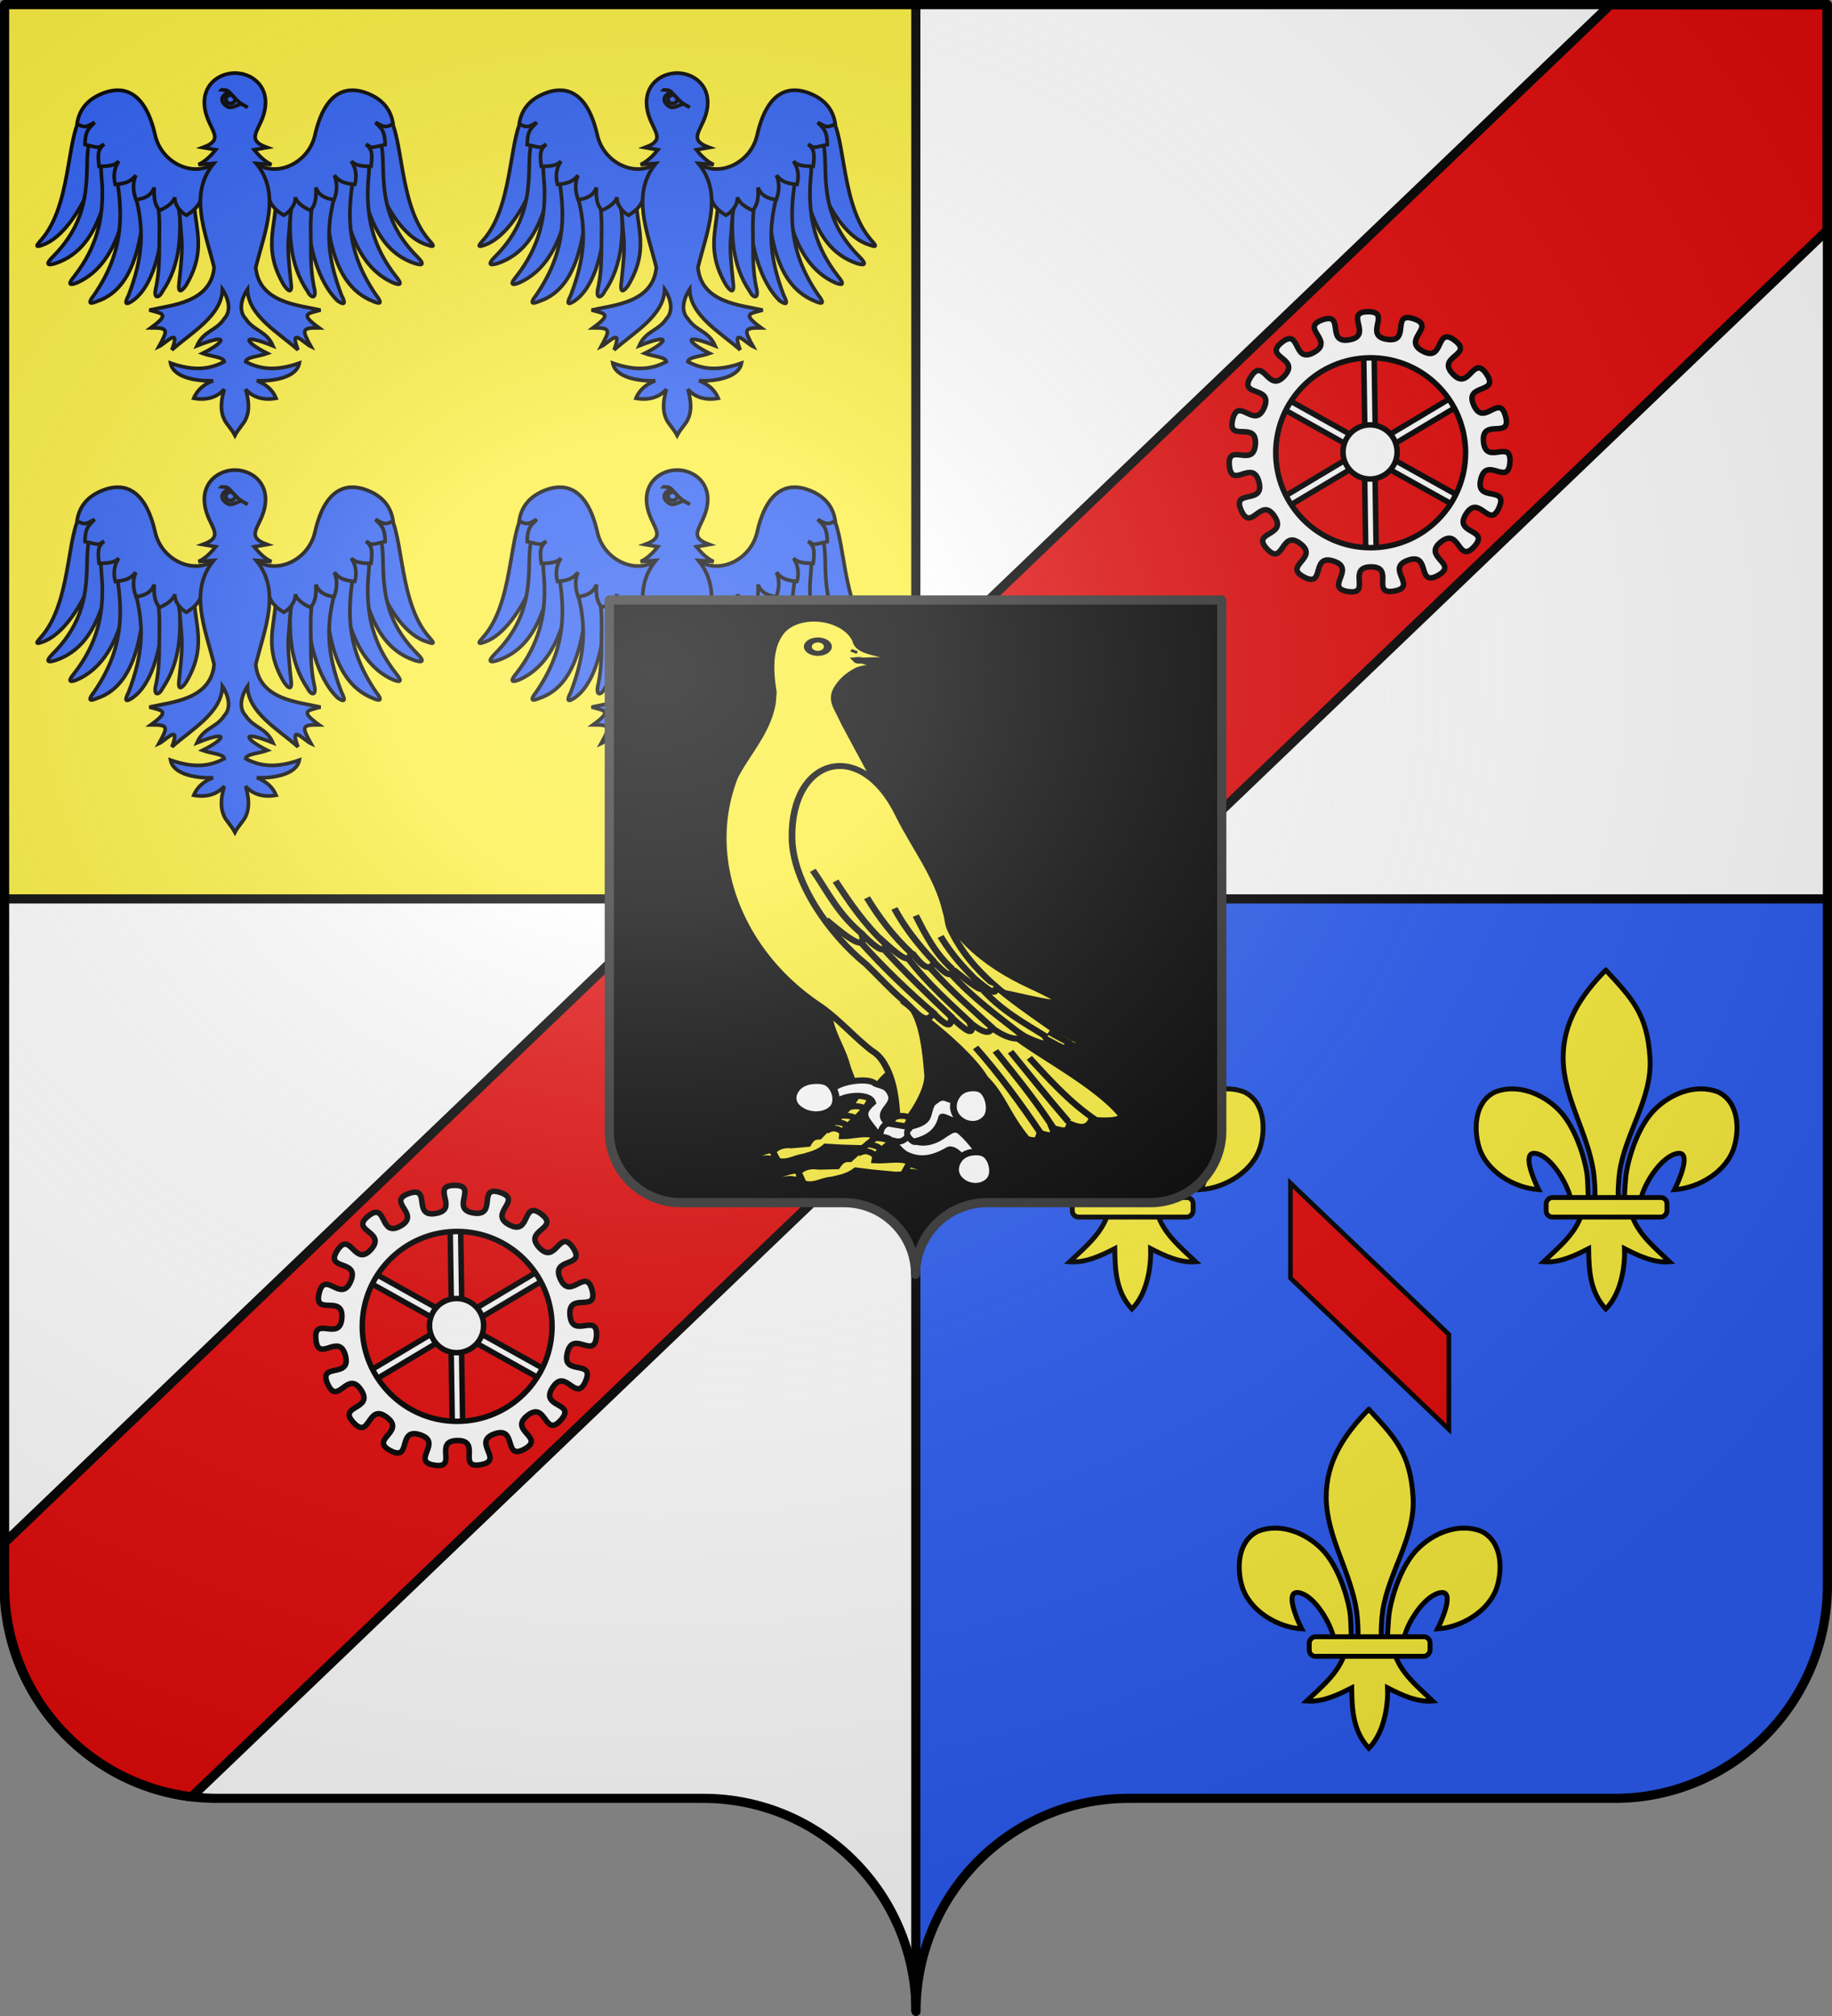 <svg xmlns="http://www.w3.org/2000/svg" xmlns:xlink="http://www.w3.org/1999/xlink" width="600" height="660" version="1.0"><rect width="100%" height="100%" fill="#808080" stroke="none"/><defs><radialGradient xlink:href="#a" id="b" cx="285.186" cy="200.448" r="300" fx="285.186" fy="200.448" gradientTransform="matrix(1.551 0 0 1.35 -227.894 -51.264)" gradientUnits="userSpaceOnUse"/><linearGradient id="a"><stop offset="0" style="stop-color:white;stop-opacity:.314"/><stop offset=".19" style="stop-color:white;stop-opacity:.251"/><stop offset=".6" style="stop-color:#6b6b6b;stop-opacity:.125"/><stop offset="1" style="stop-color:black;stop-opacity:.125"/></linearGradient></defs><g style="opacity:1;display:inline"><path d="M299.848 658.5c0-38.505 31.204-69.754 69.65-69.754h159.2c38.447 0 69.65-31.25 69.65-69.754V1.5h-597v517.492c0 38.504 31.204 69.754 69.65 69.754h159.2c38.447 0 69.65 31.25 69.65 69.753z" style="fill:#fff;fill-opacity:1;fill-rule:nonzero;stroke:none;stroke-width:5;stroke-linecap:round;stroke-linejoin:round;stroke-miterlimit:4;stroke-dashoffset:0;stroke-opacity:1"/><path d="M.379 1.594h298.03v293.024l-298.03.3V1.594z" style="fill:#fcef3c;fill-opacity:1;fill-rule:evenodd;stroke:none;stroke-width:1px;stroke-linecap:butt;stroke-linejoin:miter;stroke-opacity:1"/><path d="M298.813 294v352.594a70.237 70.237 0 0 1 1.03 11.906c0-38.504 31.21-69.75 69.657-69.75h159.188c38.446 0 69.656-31.246 69.656-69.75V294H298.812z" style="opacity:1;fill:#2b5df2;fill-opacity:1;fill-rule:nonzero;stroke:none;stroke-width:5;stroke-linecap:round;stroke-linejoin:round;stroke-miterlimit:4;stroke-dashoffset:0;stroke-opacity:1;display:inline"/><path d="M527.469 1.5 1.344 505.188V519c0 35.708 26.844 65.158 61.406 69.25L598.344 75.469V1.5h-70.875z" style="opacity:1;fill:#e20909;fill-opacity:1;fill-rule:nonzero;stroke:#000;stroke-width:3;stroke-linecap:round;stroke-linejoin:round;stroke-miterlimit:4;stroke-dasharray:none;stroke-dashoffset:0;stroke-opacity:1;display:inline"/></g><g style="opacity:1;display:inline"><path d="M1.576 294.284h596.726M299.94.722v657.925" style="opacity:1;fill:none;fill-rule:evenodd;stroke:#000;stroke-width:3;stroke-linecap:butt;stroke-linejoin:miter;stroke-miterlimit:4;stroke-dasharray:none;stroke-opacity:1;display:inline"/><g style="stroke-width:1.6;stroke-miterlimit:4;stroke-dasharray:none"><g style="stroke:#000;stroke-width:5.501;stroke-miterlimit:4;stroke-dasharray:none;stroke-opacity:1;display:inline" transform="translate(384.695 530.021) scale(.291)"><path d="M-48.097-730.047C-18.635-698.2-1.31-680.639 1.716-631.226c2.8 45.728-27.63 83.959-34.188 128.188-1.244 8.39-2.311 25.513-1.187 32.458.832 5.143 3.392 20.855 6.187 1.414.575-3.999.987-24.06 2.75-34.247 3.212-18.561 13.498-51.199 31.344-69.281 17.838-18.075 46.104-29.799 71.312-20.344 22.84 10.538 25 40.3 18.5 62.062-8.138 27.256-39.24 46.12-67.125 47.97 5.526-10.927 18.75-42.114 4.407-40.876-16.603 1.433-36.463 29.681-41.633 49.06-1.947 7.297-1.16 18.627-11.586 18.159 6.875 23.228 26.28 38.598 43.281 54.812-17.722 1.474-35.255-6.867-50.719-14.812.654 15.925-2.437 49.567-21.156 67.937-17.375-18.916-18.956-41.986-19.281-67.937-15.463 7.945-32.996 16.286-50.719 14.812 17.001-16.214 36.407-31.584 43.281-54.812-10.425.468-11.052-10.155-13-17.453-5.17-19.377-23.616-48.333-40.218-49.766-14.344-1.238-1.12 29.949 4.406 40.875-27.884-1.848-58.986-20.713-67.125-47.969-6.499-21.762-4.34-51.524 18.5-62.062 25.208-9.455 53.474 2.27 71.312 20.344 17.846 18.082 28.132 50.72 31.344 69.281 1.763 10.187 1.468 28.834 2.043 32.833 2.796 19.441 6.062 5.143 6.895 0 1.124-6.945.056-24.069-1.188-32.458-6.559-44.23-34.109-84.015-34.187-128.188-.07-39.886 19.983-70.234 47.937-98.82z" style="fill:#fcef3c;fill-opacity:1;fill-rule:evenodd;stroke:#000;stroke-width:5.501;stroke-linecap:butt;stroke-linejoin:miter;stroke-miterlimit:4;stroke-dasharray:none;stroke-opacity:1"/><rect width="136" height="22" x="-20.841" y="-474.154" rx="7.012" ry="7.012" style="fill:#fcef3c;fill-opacity:1;fill-rule:evenodd;stroke:#000;stroke-width:5.501;stroke-linejoin:round;stroke-miterlimit:4;stroke-dasharray:none;stroke-opacity:1" transform="scale(-1 1)"/></g><g style="stroke:#000;stroke-width:5.501;stroke-miterlimit:4;stroke-dasharray:none;stroke-opacity:1;display:inline" transform="translate(539.895 530.021) scale(.291)"><path d="M-48.097-730.047C-18.635-698.2-1.31-680.639 1.716-631.226c2.8 45.728-27.63 83.959-34.188 128.188-1.244 8.39-2.311 25.513-1.187 32.458.832 5.143 3.392 20.855 6.187 1.414.575-3.999.987-24.06 2.75-34.247 3.212-18.561 13.498-51.199 31.344-69.281 17.838-18.075 46.104-29.799 71.312-20.344 22.84 10.538 25 40.3 18.5 62.062-8.138 27.256-39.24 46.12-67.125 47.97 5.526-10.927 18.75-42.114 4.407-40.876-16.603 1.433-36.463 29.681-41.633 49.06-1.947 7.297-1.16 18.627-11.586 18.159 6.875 23.228 26.28 38.598 43.281 54.812-17.722 1.474-35.255-6.867-50.719-14.812.654 15.925-2.437 49.567-21.156 67.937-17.375-18.916-18.956-41.986-19.281-67.937-15.463 7.945-32.996 16.286-50.719 14.812 17.001-16.214 36.407-31.584 43.281-54.812-10.425.468-11.052-10.155-13-17.453-5.17-19.377-23.616-48.333-40.218-49.766-14.344-1.238-1.12 29.949 4.406 40.875-27.884-1.848-58.986-20.713-67.125-47.969-6.499-21.762-4.34-51.524 18.5-62.062 25.208-9.455 53.474 2.27 71.312 20.344 17.846 18.082 28.132 50.72 31.344 69.281 1.763 10.187 1.468 28.834 2.043 32.833 2.796 19.441 6.062 5.143 6.895 0 1.124-6.945.056-24.069-1.188-32.458-6.559-44.23-34.109-84.015-34.187-128.188-.07-39.886 19.983-70.234 47.937-98.82z" style="fill:#fcef3c;fill-opacity:1;fill-rule:evenodd;stroke:#000;stroke-width:5.501;stroke-linecap:butt;stroke-linejoin:miter;stroke-miterlimit:4;stroke-dasharray:none;stroke-opacity:1"/><rect width="136" height="22" x="-20.841" y="-474.154" rx="7.012" ry="7.012" style="fill:#fcef3c;fill-opacity:1;fill-rule:evenodd;stroke:#000;stroke-width:5.501;stroke-linejoin:round;stroke-miterlimit:4;stroke-dasharray:none;stroke-opacity:1" transform="scale(-1 1)"/></g></g><g style="stroke:#000;stroke-width:5.501;stroke-miterlimit:4;stroke-dasharray:none;stroke-opacity:1;display:inline" transform="translate(462.295 673.815) scale(.291)"><path d="M-48.097-730.047C-18.635-698.2-1.31-680.639 1.716-631.226c2.8 45.728-27.63 83.959-34.188 128.188-1.244 8.39-2.311 25.513-1.187 32.458.832 5.143 3.392 20.855 6.187 1.414.575-3.999.987-24.06 2.75-34.247 3.212-18.561 13.498-51.199 31.344-69.281 17.838-18.075 46.104-29.799 71.312-20.344 22.84 10.538 25 40.3 18.5 62.062-8.138 27.256-39.24 46.12-67.125 47.97 5.526-10.927 18.75-42.114 4.407-40.876-16.603 1.433-36.463 29.681-41.633 49.06-1.947 7.297-1.16 18.627-11.586 18.159 6.875 23.228 26.28 38.598 43.281 54.812-17.722 1.474-35.255-6.867-50.719-14.812.654 15.925-2.437 49.567-21.156 67.937-17.375-18.916-18.956-41.986-19.281-67.937-15.463 7.945-32.996 16.286-50.719 14.812 17.001-16.214 36.407-31.584 43.281-54.812-10.425.468-11.052-10.155-13-17.453-5.17-19.377-23.616-48.333-40.218-49.766-14.344-1.238-1.12 29.949 4.406 40.875-27.884-1.848-58.986-20.713-67.125-47.969-6.499-21.762-4.34-51.524 18.5-62.062 25.208-9.455 53.474 2.27 71.312 20.344 17.846 18.082 28.132 50.72 31.344 69.281 1.763 10.187 1.468 28.834 2.043 32.833 2.796 19.441 6.062 5.143 6.895 0 1.124-6.945.056-24.069-1.188-32.458-6.559-44.23-34.109-84.015-34.187-128.188-.07-39.886 19.983-70.234 47.937-98.82z" style="fill:#fcef3c;fill-opacity:1;fill-rule:evenodd;stroke:#000;stroke-width:5.501;stroke-linecap:butt;stroke-linejoin:miter;stroke-miterlimit:4;stroke-dasharray:none;stroke-opacity:1"/><rect width="136" height="22" x="-20.841" y="-474.154" rx="7.012" ry="7.012" style="fill:#fcef3c;fill-opacity:1;fill-rule:evenodd;stroke:#000;stroke-width:5.501;stroke-linejoin:round;stroke-miterlimit:4;stroke-dasharray:none;stroke-opacity:1" transform="scale(-1 1)"/></g><path d="m422.632 387.326 51.892 49.527v31.081l-51.892-49.527v-31.08z" style="fill:#e20909;fill-opacity:1;stroke:#000;stroke-width:1.508;stroke-miterlimit:4;stroke-dasharray:none;stroke-opacity:1"/><g style="fill:#fff;fill-opacity:1;stroke:#000;stroke-width:1.897;stroke-miterlimit:4;stroke-dasharray:none;stroke-opacity:1"><path d="m451.367 102.936.497 33.373-29.502-16.453-2.945 2.5 30.531 17.036-28.605 17.088.8 3.738 29.52-17.617.498 33.74 3.597-.003-.488-33.634 28.203 15.728 2.621-2.68-28.907-16.13 28.198-16.832-1.795-3.136-28.118 16.781-.495-33.502-3.61.003z" style="fill:#fff;fill-opacity:1;stroke:#000;stroke-width:1.897;stroke-miterlimit:4;stroke-dasharray:none;stroke-opacity:1" transform="matrix(.949 0 0 .949 18.234 15.56)"/><g style="fill:#fff;fill-opacity:1;stroke:#000;stroke-width:3.813;stroke-miterlimit:4;stroke-dasharray:none;stroke-opacity:1;display:inline"><path d="M298.954 432.398c-17.044.197 3.95 16.484-12.829 19.482-16.78 2.998-2.743-19.536-18.8-13.818-16.057 5.717 9.062 14.306-5.834 22.587-14.897 8.281-8.95-17.579-22.28-6.96-13.33 10.618 13.241 10.569 1.842 23.235-11.399 12.666-14.18-13.72-23.338.648-9.157 14.37 15.947 5.714 9.28 21.393-6.665 15.68-17.877-8.373-21.87 8.19-3.993 16.561 16.975.237 15.763 17.23-1.21 16.992-19.653-2.153-18.049 14.807 1.604 16.96 16.13-5.274 20.506 11.192 4.375 16.465-19.276 4.37-12.249 19.891 7.027 15.521 13.543-10.229 23.03 3.924 9.488 14.154-16.806 10.358-5.117 22.758 11.689 12.4 9.46-14.06 23.03-3.753 13.572 10.307-12.524 15.267 2.56 23.201 15.084 7.935 4.389-16.365 20.574-11.02 16.185 5.344-6.882 18.476 9.963 21.086 16.844 2.61-1.179-16.897 15.865-17.094 17.045-.197-.504 19.75 16.275 16.752 16.78-2.998-6.571-15.641 9.486-21.359 16.057-5.717 5.916 18.824 20.813 10.543 14.896-8.28-11.317-12.617 2.013-23.235 13.33-10.619 11.734 15.874 23.133 3.207 11.399-12.666-14.821-8.252-5.664-22.621 9.157-14.369 16.262 11.21 22.928-4.47 6.667-15.679-16.685-3.023-12.692-19.585 3.993-16.561 19.022 5.324 20.233-11.668 1.211-16.993-16.753 2.561-18.356-14.399-1.604-16.96 19.694-1.106 15.32-17.572-4.376-16.465-15.015 7.844-22.042-7.676-7.027-15.521 18.29-7.479 8.803-21.632-9.488-14.154-11.683 12.331-23.372-.069-11.69-12.4 14.902-12.996 1.33-23.303-13.571-10.308-7.06 15.44-22.143 7.506-15.084-7.934 9.873-17.14-6.312-22.485-16.185-5.345-1.649 16.872-18.493 14.262-16.845-2.61 3.738-19.372-13.307-19.175zm1.91 31.97c36.347 0 65.852 29.504 65.852 65.851 0 36.347-29.505 65.85-65.851 65.85-36.347 0-65.817-29.503-65.817-65.85 0-36.347 29.47-65.85 65.817-65.85z" style="fill:#fff;fill-opacity:1;fill-rule:evenodd;stroke:#000;stroke-width:3.813;stroke-linejoin:round;stroke-miterlimit:4;stroke-dasharray:none;stroke-opacity:1;display:inline" transform="matrix(.472 0 0 .472 306.893 -102.04)"/></g><path d="M682.217 173.793a9.334 9.334 0 1 1-18.668 0 9.334 9.334 0 1 1 18.668 0z" style="fill:#fff;fill-opacity:1;stroke:#000;stroke-width:1.897;stroke-miterlimit:4;stroke-dasharray:none;stroke-opacity:1" transform="matrix(.949 0 0 .949 -189.852 -16.97)"/></g><g style="fill:#fff;fill-opacity:1;stroke:#000;stroke-width:1.897;stroke-miterlimit:4;stroke-dasharray:none;stroke-opacity:1"><path d="m451.367 102.936.497 33.373-29.502-16.453-2.945 2.5 30.531 17.036-28.605 17.088.8 3.738 29.52-17.617.498 33.74 3.597-.003-.488-33.634 28.203 15.728 2.621-2.68-28.907-16.13 28.198-16.832-1.795-3.136-28.118 16.781-.495-33.502-3.61.003z" style="fill:#fff;fill-opacity:1;stroke:#000;stroke-width:1.897;stroke-miterlimit:4;stroke-dasharray:none;stroke-opacity:1" transform="matrix(.949 0 0 .949 -280.95 301.575)"/><g style="fill:#fff;fill-opacity:1;stroke:#000;stroke-width:3.813;stroke-miterlimit:4;stroke-dasharray:none;stroke-opacity:1;display:inline"><path d="M298.954 432.398c-17.044.197 3.95 16.484-12.829 19.482-16.78 2.998-2.743-19.536-18.8-13.818-16.057 5.717 9.062 14.306-5.834 22.587-14.897 8.281-8.95-17.579-22.28-6.96-13.33 10.618 13.241 10.569 1.842 23.235-11.399 12.666-14.18-13.72-23.338.648-9.157 14.37 15.947 5.714 9.28 21.393-6.665 15.68-17.877-8.373-21.87 8.19-3.993 16.561 16.975.237 15.763 17.23-1.21 16.992-19.653-2.153-18.049 14.807 1.604 16.96 16.13-5.274 20.506 11.192 4.375 16.465-19.276 4.37-12.249 19.891 7.027 15.521 13.543-10.229 23.03 3.924 9.488 14.154-16.806 10.358-5.117 22.758 11.689 12.4 9.46-14.06 23.03-3.753 13.572 10.307-12.524 15.267 2.56 23.201 15.084 7.935 4.389-16.365 20.574-11.02 16.185 5.344-6.882 18.476 9.963 21.086 16.844 2.61-1.179-16.897 15.865-17.094 17.045-.197-.504 19.75 16.275 16.752 16.78-2.998-6.571-15.641 9.486-21.359 16.057-5.717 5.916 18.824 20.813 10.543 14.896-8.28-11.317-12.617 2.013-23.235 13.33-10.619 11.734 15.874 23.133 3.207 11.399-12.666-14.821-8.252-5.664-22.621 9.157-14.369 16.262 11.21 22.928-4.47 6.667-15.679-16.685-3.023-12.692-19.585 3.993-16.561 19.022 5.324 20.233-11.668 1.211-16.993-16.753 2.561-18.356-14.399-1.604-16.96 19.694-1.106 15.32-17.572-4.376-16.465-15.015 7.844-22.042-7.676-7.027-15.521 18.29-7.479 8.803-21.632-9.488-14.154-11.683 12.331-23.372-.069-11.69-12.4 14.902-12.996 1.33-23.303-13.571-10.308-7.06 15.44-22.143 7.506-15.084-7.934 9.873-17.14-6.312-22.485-16.185-5.345-1.649 16.872-18.493 14.262-16.845-2.61 3.738-19.372-13.307-19.175zm1.91 31.97c36.347 0 65.852 29.504 65.852 65.851 0 36.347-29.505 65.85-65.851 65.85-36.347 0-65.817-29.503-65.817-65.85 0-36.347 29.47-65.85 65.817-65.85z" style="fill:#fff;fill-opacity:1;fill-rule:evenodd;stroke:#000;stroke-width:3.813;stroke-linejoin:round;stroke-miterlimit:4;stroke-dasharray:none;stroke-opacity:1;display:inline" transform="matrix(.472 0 0 .472 7.71 183.975)"/></g><path d="M682.217 173.793a9.334 9.334 0 1 1-18.668 0 9.334 9.334 0 1 1 18.668 0z" style="fill:#fff;fill-opacity:1;stroke:#000;stroke-width:1.897;stroke-miterlimit:4;stroke-dasharray:none;stroke-opacity:1" transform="matrix(.949 0 0 .949 -489.036 269.044)"/></g><g style="stroke:#000;stroke-opacity:1;stroke-width:1.2;stroke-miterlimit:4;stroke-dasharray:none"><g style="fill:#2b5df2;fill-opacity:1;stroke:#000;stroke-opacity:1;stroke-width:5.908;stroke-miterlimit:4;stroke-dasharray:none"><g style="fill:#2b5df2;fill-opacity:1;stroke:#000;stroke-opacity:1;stroke-width:5.908;stroke-miterlimit:4;stroke-dasharray:none"><g style="fill:#2b5df2;fill-opacity:1;stroke:#000;stroke-opacity:1;stroke-width:5.908;stroke-miterlimit:4;stroke-dasharray:none"><g style="fill:#2b5df2;fill-opacity:1;stroke:#000;stroke-opacity:1;stroke-width:5.908;stroke-miterlimit:4;stroke-dasharray:none"><path d="M64.753 130.195c-30.57 18.186-18.842 136.546-66.38 198.156-6.59 8.94-20.31 20.336-1.886 13.52C57.22 319.605 106.65 185.46 99.882 119.85c-5.265.003-14.913-.358-20.226.009-8.797 3.446-6.105 6.891-14.903 10.337z" style="fill:#2b5df2;fill-opacity:1;fill-rule:evenodd;stroke:#000;stroke-width:5.908;stroke-linecap:butt;stroke-linejoin:miter;stroke-miterlimit:4;stroke-dasharray:none;stroke-opacity:1" transform="matrix(.203 0 0 .203 14.73 10.791)"/><path d="M76.119 164.731c-7.352 12.734-7.879 33.016-8.16 47.917-.903 48.047-4.61 97.353-55.148 148.135-11.749 11.889-9.785 15.11 3.797 10.938 81.06-27.275 79.942-129.285 105.83-186.346-1.95-12.183-.825-24.016-8.719-31.72-5.233.578-10.455.547-15.695 1.492-8.37 4.384-13.536 5.2-21.905 9.584z" style="fill:#2b5df2;fill-opacity:1;fill-rule:evenodd;stroke:#000;stroke-width:5.908;stroke-linecap:butt;stroke-linejoin:miter;stroke-miterlimit:4;stroke-dasharray:none;stroke-opacity:1" transform="matrix(.203 0 0 .203 14.73 10.791)"/><path d="M91.595 194.577c-3.159 22.158.525 39.568.894 57.793.944 46.488-7.925 92.412-45.346 140.23-10.372 12.47-8.206 15.42 4.579 10.259 73.843-32.845 81.052-136.337 90.795-193.627-2.896-11.618-8.027-22.702-16.299-29.494-5.012.992-10.062 1.396-15.05 2.744-7.728 4.934-11.845 7.16-19.573 12.095z" style="fill:#2b5df2;fill-opacity:1;fill-rule:evenodd;stroke:#000;stroke-width:5.908;stroke-linecap:butt;stroke-linejoin:miter;stroke-miterlimit:4;stroke-dasharray:none;stroke-opacity:1" transform="matrix(.203 0 0 .203 14.73 10.791)"/><path d="M115.9 234.22c10.976 65.466 8.65 122.453-36.955 188.818-9.779 12.397-7.597 15.214 4.715 9.868 72.87-23.87 73.06-132.436 81.096-188.436-3.111-11.232-3.871-21.89-12.092-28.29-4.852 1.091-9.757 1.612-14.578 3.05L115.9 234.22z" style="fill:#2b5df2;fill-opacity:1;fill-rule:evenodd;stroke:#000;stroke-width:5.908;stroke-linecap:butt;stroke-linejoin:miter;stroke-miterlimit:4;stroke-dasharray:none;stroke-opacity:1" transform="matrix(.203 0 0 .203 14.73 10.791)"/><path d="M145.385 260.455c15.012 55.57 13.138 101.07-10.532 162.66-7.305 13.998-4.638 16.36 6.467 8.821 41.415-28.883 53.113-118.47 47.607-172.4-3.97-15.127-9.324-17.62-23.427-23.653-4.565 1.974-9.288 3.397-13.757 5.705-5.492 7.963-8.916 6.526-6.358 18.867z" style="fill:#2b5df2;fill-opacity:1;fill-rule:evenodd;stroke:#000;stroke-width:5.908;stroke-linecap:butt;stroke-linejoin:miter;stroke-miterlimit:4;stroke-dasharray:none;stroke-opacity:1" transform="matrix(.203 0 0 .203 14.73 10.791)"/><path d="M177.878 259.733c8.602 25.74 6.6 52.31 6.524 81.046-.055 21.311.027 43.802-4.9 68.04-5.816 22.334 5.082 18.525 9.785 8.441 30.113-43.94 31.462-95.718 26.351-151-.329-7.855 4.722-17.086-18.13-31.568-17.735 4.665-24.927 9.1-19.63 25.041z" style="fill:#2b5df2;fill-opacity:1;fill-rule:evenodd;stroke:#000;stroke-width:5.908;stroke-linecap:butt;stroke-linejoin:miter;stroke-miterlimit:4;stroke-dasharray:none;stroke-opacity:1" transform="matrix(.203 0 0 .203 14.73 10.791)"/><path d="M207.92 258.691c10.728 21.195 9.548 42.77 12.286 70.283 2.11 21.206-.937 46.28-3.376 70.893-3.516 22.81 4.206 16.516 10.592 7.404 39.845-66.349 6.106-104.47 14.663-158.702-4.382-9.942-7.91-23.271-29.16-7.13l-5.004 17.252z" style="fill:#2b5df2;fill-opacity:1;fill-rule:evenodd;stroke:#000;stroke-width:5.908;stroke-linecap:butt;stroke-linejoin:miter;stroke-miterlimit:4;stroke-dasharray:none;stroke-opacity:1" transform="matrix(.203 0 0 .203 14.73 10.791)"/><path d="M289.72 190.31c-27.501 52.036-99.653 28.874-111.944-25.44-17.956-79.347-58.478-77.644-84.068-67.718-21.95 8.514-37.906 23.431-41.978 49.233 13.746 9.08 18.711 2.338 28.213-2.004-7.585 8.55-15.145 11.38-15.35 35.77 28.439 6.72 20.69 4.391 30.65-.634-8.172 7.533-11.045 11.614-7.985 35.522 21.116.374 27.312-3.604 31.928-8.231-8.225 11.838-8.984 25.516-5.752 37.466 16.706-1.374 25.44-4.8 33.175-14.758-4.877 11.515-5.19 24.305.254 39.495 13.844-1.978 24.484-6.584 29.48-19.737-.982 17.231.958 28.616 8.712 36.906 10.013-4.397 21.7-11.502 24.527-21.338-1.09 13.167 11.089 25.809 18.649 29.153 9.76-5.926 20.85-14.743 23.868-28.005 20.713-22.69 15.824-22.662 55.8-14.525-3.335-18.006-9.912-46.141-18.18-61.155z" style="fill:#2b5df2;fill-opacity:1;fill-rule:evenodd;stroke:#000;stroke-width:5.908;stroke-linecap:butt;stroke-linejoin:miter;stroke-miterlimit:4;stroke-dasharray:none;stroke-opacity:1" transform="matrix(.203 0 0 .203 14.73 10.791)"/></g><g style="fill:#2b5df2;fill-opacity:1;stroke:#000;stroke-opacity:1;stroke-width:5.908;stroke-miterlimit:4;stroke-dasharray:none"><path d="M64.753 130.195c-30.57 18.186-18.842 136.546-66.38 198.156-6.59 8.94-20.31 20.336-1.886 13.52C62.327 322.16 106.65 185.46 99.882 119.85c-5.265.003-14.913-.358-20.226.009-8.797 3.446-6.105 6.891-14.903 10.337z" style="fill:#2b5df2;fill-opacity:1;fill-rule:evenodd;stroke:#000;stroke-width:5.908;stroke-linecap:butt;stroke-linejoin:miter;stroke-miterlimit:4;stroke-dasharray:none;stroke-opacity:1" transform="matrix(-.203 0 0 .203 139.238 10.791)"/><path d="M76.119 164.731c-7.352 12.734-7.879 33.016-8.16 47.917-.903 48.047-4.61 97.353-55.148 148.135-11.749 11.889-9.785 15.11 3.797 10.938 81.06-27.275 79.942-129.285 105.83-186.346-1.95-12.183-.825-24.016-8.719-31.72-5.233.578-10.455.547-15.695 1.492-8.37 4.384-13.536 5.2-21.905 9.584z" style="fill:#2b5df2;fill-opacity:1;fill-rule:evenodd;stroke:#000;stroke-width:5.908;stroke-linecap:butt;stroke-linejoin:miter;stroke-miterlimit:4;stroke-dasharray:none;stroke-opacity:1" transform="matrix(-.203 0 0 .203 139.238 10.791)"/><path d="M91.595 194.577c-3.159 22.158.525 39.568.894 57.793.944 46.488-7.925 92.412-45.346 140.23-10.372 12.47-8.206 15.42 4.579 10.259 73.843-32.845 81.052-136.337 90.795-193.627-2.896-11.618-8.027-22.702-16.299-29.494-5.012.992-10.062 1.396-15.05 2.744-7.728 4.934-11.845 7.16-19.573 12.095z" style="fill:#2b5df2;fill-opacity:1;fill-rule:evenodd;stroke:#000;stroke-width:5.908;stroke-linecap:butt;stroke-linejoin:miter;stroke-miterlimit:4;stroke-dasharray:none;stroke-opacity:1" transform="matrix(-.203 0 0 .203 139.238 10.791)"/><path d="M115.9 234.22c10.976 65.466 8.65 122.453-36.955 188.818-9.779 12.397-7.597 15.214 4.715 9.868 74.147-28.977 73.06-132.436 81.096-188.436-3.111-11.232-3.871-21.89-12.092-28.29-4.852 1.091-9.757 1.612-14.578 3.05L115.9 234.22z" style="fill:#2b5df2;fill-opacity:1;fill-rule:evenodd;stroke:#000;stroke-width:5.908;stroke-linecap:butt;stroke-linejoin:miter;stroke-miterlimit:4;stroke-dasharray:none;stroke-opacity:1" transform="matrix(-.203 0 0 .203 139.238 10.791)"/><path d="M145.385 260.455c15.012 55.57 13.138 101.07-10.532 162.66-7.305 13.998-4.638 16.36 6.467 8.821 38.862-37.819 53.113-118.47 47.607-172.4-3.97-15.127-9.324-17.62-23.427-23.653-4.565 1.974-9.288 3.397-13.757 5.705-5.492 7.963-8.916 6.526-6.358 18.867z" style="fill:#2b5df2;fill-opacity:1;fill-rule:evenodd;stroke:#000;stroke-width:5.908;stroke-linecap:butt;stroke-linejoin:miter;stroke-miterlimit:4;stroke-dasharray:none;stroke-opacity:1" transform="matrix(-.203 0 0 .203 139.238 10.791)"/><path d="M177.878 259.733c8.602 25.74 6.6 52.31 6.524 81.046-.055 21.311.027 43.802-4.9 68.04-5.816 22.334 5.082 18.525 9.785 8.441 30.113-43.94 31.462-95.718 26.351-151-.329-7.855 4.722-17.086-18.13-31.568-17.735 4.665-24.927 9.1-19.63 25.041z" style="fill:#2b5df2;fill-opacity:1;fill-rule:evenodd;stroke:#000;stroke-width:5.908;stroke-linecap:butt;stroke-linejoin:miter;stroke-miterlimit:4;stroke-dasharray:none;stroke-opacity:1" transform="matrix(-.203 0 0 .203 139.238 10.791)"/><path d="M207.92 258.691c10.728 21.195 9.548 42.77 12.286 70.283 2.11 21.206-.937 46.28-3.376 70.893-3.516 22.81 4.206 16.516 10.592 7.404 39.845-66.349 6.106-104.47 14.663-158.702-4.382-9.942-7.91-23.271-29.16-7.13l-5.004 17.252z" style="fill:#2b5df2;fill-opacity:1;fill-rule:evenodd;stroke:#000;stroke-width:5.908;stroke-linecap:butt;stroke-linejoin:miter;stroke-miterlimit:4;stroke-dasharray:none;stroke-opacity:1" transform="matrix(-.203 0 0 .203 139.238 10.791)"/><path d="M289.72 190.31c-27.501 52.036-99.653 28.874-111.944-25.44-17.956-79.347-58.478-77.644-84.068-67.718-21.95 8.514-37.906 23.431-41.978 49.233 13.746 9.08 18.711 2.338 28.213-2.004-7.585 8.55-15.145 11.38-15.35 35.77 28.439 6.72 20.69 4.391 30.65-.634-8.172 7.533-11.045 11.614-7.985 35.522 21.116.374 27.312-3.604 31.928-8.231-8.225 11.838-8.984 25.516-5.752 37.466 16.706-1.374 25.44-4.8 33.175-14.758-4.877 11.515-5.19 24.305.254 39.495 13.844-1.978 24.484-6.584 29.48-19.737-.982 17.231.958 28.616 8.712 36.906 10.013-4.397 21.7-11.502 24.527-21.338-1.09 13.167 11.089 25.809 18.649 29.153 9.76-5.926 20.85-14.743 23.868-28.005 20.713-22.69 15.824-22.662 55.8-14.525-3.335-18.006-9.912-46.141-18.18-61.155z" style="fill:#2b5df2;fill-opacity:1;fill-rule:evenodd;stroke:#000;stroke-width:5.908;stroke-linecap:butt;stroke-linejoin:miter;stroke-miterlimit:4;stroke-dasharray:none;stroke-opacity:1" transform="matrix(-.203 0 0 .203 139.238 10.791)"/></g></g><g style="fill:#2b5df2;fill-opacity:1;stroke:#000;stroke-opacity:1;stroke-width:5.908;stroke-miterlimit:4;stroke-dasharray:none"><path d="M304.03 64.69c26.104-.01 53.185 19.428 48.938 54.496-4.465 36.875-36.088 51.276 2.806 65.599l-20.72 3.626c5.56 6.945 16.07 18.823 27.865 23.844l-24.632-1.868c40.727 49.296 13.529 110.227-.688 167.786 5.372 57.132 68.87 60.602 104.453 68.795-20.937 5.81-33.977 5.619-2.47 28.577-28.068-.167-28.04 2.749-12.862 30.245-10.148-4.506-35.655-33.532-20.99 5.303-32.31-28.564-80.404-55.222-81.538-97.66 0 0-20.23 28.835-2.887 47.385 13.348 20.356 33.141 19.016 44.023 43.708-54.599-21.835-44.79-5.572-9.025 12.254-13.352 4.9-34.188 5.68-34.998 13.357 23.804 12.767 49.71 15.268 86.578 2.33-4.445 24.377-45.4 29.58-68.553 28.33 13.178 5.146 24.983 13.6 31.134 28.33-18.994 3.607-37.477-.777-49.159-14.594 6.281 21.836 5.85 36.87-.232 49.207-3.679 7.461-11.611 14.928-17.043 25.24-5.432-10.312-13.364-17.779-17.043-25.24-6.083-12.337-6.514-27.371-.233-49.207-11.68 13.817-30.164 18.2-49.158 14.594 6.15-14.73 17.956-23.184 31.133-28.33-23.153 1.25-64.107-3.953-68.553-28.33 36.87 12.938 62.775 10.437 86.578-2.33-.81-7.677-21.646-8.457-34.998-13.357 35.766-17.826 45.574-34.09-9.024-12.254 10.881-24.692 30.675-23.352 44.022-43.708 17.344-18.55-2.887-47.386-2.887-47.386-1.133 42.439-49.227 69.097-81.537 97.66 14.664-38.834-10.842-9.808-20.99-5.302 15.178-27.496 15.205-30.412-12.862-30.245 31.507-22.958 18.467-22.768-2.47-28.577 35.582-8.193 99.081-11.663 104.453-68.795-14.217-57.56-41.416-118.49-.688-167.786l-24.632 1.868c11.795-5.02 22.305-16.899 27.864-23.844l-20.72-3.626c38.894-14.323 7.272-28.724 2.807-65.599-4.247-35.068 22.834-54.505 48.938-54.495z" style="fill:#2b5df2;fill-opacity:1;fill-rule:evenodd;stroke:#000;stroke-width:5.908;stroke-linecap:butt;stroke-linejoin:miter;stroke-miterlimit:4;stroke-dasharray:none;stroke-opacity:1" transform="matrix(.203 0 0 .203 15.229 10.791)"/><g style="fill:#2b5df2;fill-opacity:1;stroke:#000;stroke-opacity:1;stroke-width:5.908;stroke-miterlimit:4;stroke-dasharray:none"><path d="M282.637 91.79c5.483.586 7.78-.601 12.433 3.717 8.4 9.206 14.09 15.79 20.014 19.19 3.74 2.145 6.608 3.708 9.514 5.424-1.215-.66-6.901-4.09-9.643-5.37-4.764-.656-15.59 8.01-22.359 4.48-10.9-5.688-14.837-17.385 2.152-23.572-.197-1.455-5.154-3.743-12.111-3.869z" style="fill:#2b5df2;fill-opacity:1;fill-rule:evenodd;stroke:#000;stroke-width:5.908;stroke-linecap:butt;stroke-linejoin:miter;stroke-miterlimit:4;stroke-dasharray:none;stroke-opacity:1" transform="matrix(.203 0 0 .203 15.229 10.791)"/><path d="M293.657 113.087c-3.766-1.501-5.433-5.401-3.72-8.705 1.711-3.303 6.728-5.76 9.923-3.264 3.057 2.388 5.388 5.458 3.721 8.705-1.658 3.23-5.925 4.705-9.66 3.364" style="fill:#2b5df2;fill-opacity:1;fill-rule:evenodd;stroke:#000;stroke-width:5.908;stroke-linecap:round;stroke-linejoin:round;stroke-miterlimit:4;stroke-dasharray:none;stroke-dashoffset:0;stroke-opacity:1" transform="matrix(.203 0 0 .203 15.229 10.791)"/></g></g></g></g><g style="fill:#2b5df2;fill-opacity:1;stroke:#000;stroke-opacity:1;stroke-width:5.908;stroke-miterlimit:4;stroke-dasharray:none"><g style="fill:#2b5df2;fill-opacity:1;stroke:#000;stroke-opacity:1;stroke-width:5.908;stroke-miterlimit:4;stroke-dasharray:none"><g style="fill:#2b5df2;fill-opacity:1;stroke:#000;stroke-opacity:1;stroke-width:5.908;stroke-miterlimit:4;stroke-dasharray:none"><g style="fill:#2b5df2;fill-opacity:1;stroke:#000;stroke-opacity:1;stroke-width:5.908;stroke-miterlimit:4;stroke-dasharray:none"><path d="M64.753 130.195c-30.57 18.186-18.842 136.546-66.38 198.156-6.59 8.94-20.31 20.336-1.886 13.52C57.22 319.605 106.65 185.46 99.882 119.85c-5.265.003-14.913-.358-20.226.009-8.797 3.446-6.105 6.891-14.903 10.337z" style="fill:#2b5df2;fill-opacity:1;fill-rule:evenodd;stroke:#000;stroke-width:5.908;stroke-linecap:butt;stroke-linejoin:miter;stroke-miterlimit:4;stroke-dasharray:none;stroke-opacity:1" transform="matrix(.203 0 0 .203 159.55 10.791)"/><path d="M76.119 164.731c-7.352 12.734-7.879 33.016-8.16 47.917-.903 48.047-4.61 97.353-55.148 148.135-11.749 11.889-9.785 15.11 3.797 10.938 81.06-27.275 79.942-129.285 105.83-186.346-1.95-12.183-.825-24.016-8.719-31.72-5.233.578-10.455.547-15.695 1.492-8.37 4.384-13.536 5.2-21.905 9.584z" style="fill:#2b5df2;fill-opacity:1;fill-rule:evenodd;stroke:#000;stroke-width:5.908;stroke-linecap:butt;stroke-linejoin:miter;stroke-miterlimit:4;stroke-dasharray:none;stroke-opacity:1" transform="matrix(.203 0 0 .203 159.55 10.791)"/><path d="M91.595 194.577c-3.159 22.158.525 39.568.894 57.793.944 46.488-7.925 92.412-45.346 140.23-10.372 12.47-8.206 15.42 4.579 10.259 73.843-32.845 81.052-136.337 90.795-193.627-2.896-11.618-8.027-22.702-16.299-29.494-5.012.992-10.062 1.396-15.05 2.744-7.728 4.934-11.845 7.16-19.573 12.095z" style="fill:#2b5df2;fill-opacity:1;fill-rule:evenodd;stroke:#000;stroke-width:5.908;stroke-linecap:butt;stroke-linejoin:miter;stroke-miterlimit:4;stroke-dasharray:none;stroke-opacity:1" transform="matrix(.203 0 0 .203 159.55 10.791)"/><path d="M115.9 234.22c10.976 65.466 8.65 122.453-36.955 188.818-9.779 12.397-7.597 15.214 4.715 9.868 72.87-23.87 73.06-132.436 81.096-188.436-3.111-11.232-3.871-21.89-12.092-28.29-4.852 1.091-9.757 1.612-14.578 3.05L115.9 234.22z" style="fill:#2b5df2;fill-opacity:1;fill-rule:evenodd;stroke:#000;stroke-width:5.908;stroke-linecap:butt;stroke-linejoin:miter;stroke-miterlimit:4;stroke-dasharray:none;stroke-opacity:1" transform="matrix(.203 0 0 .203 159.55 10.791)"/><path d="M145.385 260.455c15.012 55.57 13.138 101.07-10.532 162.66-7.305 13.998-4.638 16.36 6.467 8.821 41.415-28.883 53.113-118.47 47.607-172.4-3.97-15.127-9.324-17.62-23.427-23.653-4.565 1.974-9.288 3.397-13.757 5.705-5.492 7.963-8.916 6.526-6.358 18.867z" style="fill:#2b5df2;fill-opacity:1;fill-rule:evenodd;stroke:#000;stroke-width:5.908;stroke-linecap:butt;stroke-linejoin:miter;stroke-miterlimit:4;stroke-dasharray:none;stroke-opacity:1" transform="matrix(.203 0 0 .203 159.55 10.791)"/><path d="M177.878 259.733c8.602 25.74 6.6 52.31 6.524 81.046-.055 21.311.027 43.802-4.9 68.04-5.816 22.334 5.082 18.525 9.785 8.441 30.113-43.94 31.462-95.718 26.351-151-.329-7.855 4.722-17.086-18.13-31.568-17.735 4.665-24.927 9.1-19.63 25.041z" style="fill:#2b5df2;fill-opacity:1;fill-rule:evenodd;stroke:#000;stroke-width:5.908;stroke-linecap:butt;stroke-linejoin:miter;stroke-miterlimit:4;stroke-dasharray:none;stroke-opacity:1" transform="matrix(.203 0 0 .203 159.55 10.791)"/><path d="M207.92 258.691c10.728 21.195 9.548 42.77 12.286 70.283 2.11 21.206-.937 46.28-3.376 70.893-3.516 22.81 4.206 16.516 10.592 7.404 39.845-66.349 6.106-104.47 14.663-158.702-4.382-9.942-7.91-23.271-29.16-7.13l-5.004 17.252z" style="fill:#2b5df2;fill-opacity:1;fill-rule:evenodd;stroke:#000;stroke-width:5.908;stroke-linecap:butt;stroke-linejoin:miter;stroke-miterlimit:4;stroke-dasharray:none;stroke-opacity:1" transform="matrix(.203 0 0 .203 159.55 10.791)"/><path d="M289.72 190.31c-27.501 52.036-99.653 28.874-111.944-25.44-17.956-79.347-58.478-77.644-84.068-67.718-21.95 8.514-37.906 23.431-41.978 49.233 13.746 9.08 18.711 2.338 28.213-2.004-7.585 8.55-15.145 11.38-15.35 35.77 28.439 6.72 20.69 4.391 30.65-.634-8.172 7.533-11.045 11.614-7.985 35.522 21.116.374 27.312-3.604 31.928-8.231-8.225 11.838-8.984 25.516-5.752 37.466 16.706-1.374 25.44-4.8 33.175-14.758-4.877 11.515-5.19 24.305.254 39.495 13.844-1.978 24.484-6.584 29.48-19.737-.982 17.231.958 28.616 8.712 36.906 10.013-4.397 21.7-11.502 24.527-21.338-1.09 13.167 11.089 25.809 18.649 29.153 9.76-5.926 20.85-14.743 23.868-28.005 20.713-22.69 15.824-22.662 55.8-14.525-3.335-18.006-9.912-46.141-18.18-61.155z" style="fill:#2b5df2;fill-opacity:1;fill-rule:evenodd;stroke:#000;stroke-width:5.908;stroke-linecap:butt;stroke-linejoin:miter;stroke-miterlimit:4;stroke-dasharray:none;stroke-opacity:1" transform="matrix(.203 0 0 .203 159.55 10.791)"/></g><g style="fill:#2b5df2;fill-opacity:1;stroke:#000;stroke-opacity:1;stroke-width:5.908;stroke-miterlimit:4;stroke-dasharray:none"><path d="M64.753 130.195c-30.57 18.186-18.842 136.546-66.38 198.156-6.59 8.94-20.31 20.336-1.886 13.52C62.327 322.16 106.65 185.46 99.882 119.85c-5.265.003-14.913-.358-20.226.009-8.797 3.446-6.105 6.891-14.903 10.337z" style="fill:#2b5df2;fill-opacity:1;fill-rule:evenodd;stroke:#000;stroke-width:5.908;stroke-linecap:butt;stroke-linejoin:miter;stroke-miterlimit:4;stroke-dasharray:none;stroke-opacity:1" transform="matrix(-.203 0 0 .203 284.058 10.791)"/><path d="M76.119 164.731c-7.352 12.734-7.879 33.016-8.16 47.917-.903 48.047-4.61 97.353-55.148 148.135-11.749 11.889-9.785 15.11 3.797 10.938 81.06-27.275 79.942-129.285 105.83-186.346-1.95-12.183-.825-24.016-8.719-31.72-5.233.578-10.455.547-15.695 1.492-8.37 4.384-13.536 5.2-21.905 9.584z" style="fill:#2b5df2;fill-opacity:1;fill-rule:evenodd;stroke:#000;stroke-width:5.908;stroke-linecap:butt;stroke-linejoin:miter;stroke-miterlimit:4;stroke-dasharray:none;stroke-opacity:1" transform="matrix(-.203 0 0 .203 284.058 10.791)"/><path d="M91.595 194.577c-3.159 22.158.525 39.568.894 57.793.944 46.488-7.925 92.412-45.346 140.23-10.372 12.47-8.206 15.42 4.579 10.259 73.843-32.845 81.052-136.337 90.795-193.627-2.896-11.618-8.027-22.702-16.299-29.494-5.012.992-10.062 1.396-15.05 2.744-7.728 4.934-11.845 7.16-19.573 12.095z" style="fill:#2b5df2;fill-opacity:1;fill-rule:evenodd;stroke:#000;stroke-width:5.908;stroke-linecap:butt;stroke-linejoin:miter;stroke-miterlimit:4;stroke-dasharray:none;stroke-opacity:1" transform="matrix(-.203 0 0 .203 284.058 10.791)"/><path d="M115.9 234.22c10.976 65.466 8.65 122.453-36.955 188.818-9.779 12.397-7.597 15.214 4.715 9.868 74.147-28.977 73.06-132.436 81.096-188.436-3.111-11.232-3.871-21.89-12.092-28.29-4.852 1.091-9.757 1.612-14.578 3.05L115.9 234.22z" style="fill:#2b5df2;fill-opacity:1;fill-rule:evenodd;stroke:#000;stroke-width:5.908;stroke-linecap:butt;stroke-linejoin:miter;stroke-miterlimit:4;stroke-dasharray:none;stroke-opacity:1" transform="matrix(-.203 0 0 .203 284.058 10.791)"/><path d="M145.385 260.455c15.012 55.57 13.138 101.07-10.532 162.66-7.305 13.998-4.638 16.36 6.467 8.821 38.862-37.819 53.113-118.47 47.607-172.4-3.97-15.127-9.324-17.62-23.427-23.653-4.565 1.974-9.288 3.397-13.757 5.705-5.492 7.963-8.916 6.526-6.358 18.867z" style="fill:#2b5df2;fill-opacity:1;fill-rule:evenodd;stroke:#000;stroke-width:5.908;stroke-linecap:butt;stroke-linejoin:miter;stroke-miterlimit:4;stroke-dasharray:none;stroke-opacity:1" transform="matrix(-.203 0 0 .203 284.058 10.791)"/><path d="M177.878 259.733c8.602 25.74 6.6 52.31 6.524 81.046-.055 21.311.027 43.802-4.9 68.04-5.816 22.334 5.082 18.525 9.785 8.441 30.113-43.94 31.462-95.718 26.351-151-.329-7.855 4.722-17.086-18.13-31.568-17.735 4.665-24.927 9.1-19.63 25.041z" style="fill:#2b5df2;fill-opacity:1;fill-rule:evenodd;stroke:#000;stroke-width:5.908;stroke-linecap:butt;stroke-linejoin:miter;stroke-miterlimit:4;stroke-dasharray:none;stroke-opacity:1" transform="matrix(-.203 0 0 .203 284.058 10.791)"/><path d="M207.92 258.691c10.728 21.195 9.548 42.77 12.286 70.283 2.11 21.206-.937 46.28-3.376 70.893-3.516 22.81 4.206 16.516 10.592 7.404 39.845-66.349 6.106-104.47 14.663-158.702-4.382-9.942-7.91-23.271-29.16-7.13l-5.004 17.252z" style="fill:#2b5df2;fill-opacity:1;fill-rule:evenodd;stroke:#000;stroke-width:5.908;stroke-linecap:butt;stroke-linejoin:miter;stroke-miterlimit:4;stroke-dasharray:none;stroke-opacity:1" transform="matrix(-.203 0 0 .203 284.058 10.791)"/><path d="M289.72 190.31c-27.501 52.036-99.653 28.874-111.944-25.44-17.956-79.347-58.478-77.644-84.068-67.718-21.95 8.514-37.906 23.431-41.978 49.233 13.746 9.08 18.711 2.338 28.213-2.004-7.585 8.55-15.145 11.38-15.35 35.77 28.439 6.72 20.69 4.391 30.65-.634-8.172 7.533-11.045 11.614-7.985 35.522 21.116.374 27.312-3.604 31.928-8.231-8.225 11.838-8.984 25.516-5.752 37.466 16.706-1.374 25.44-4.8 33.175-14.758-4.877 11.515-5.19 24.305.254 39.495 13.844-1.978 24.484-6.584 29.48-19.737-.982 17.231.958 28.616 8.712 36.906 10.013-4.397 21.7-11.502 24.527-21.338-1.09 13.167 11.089 25.809 18.649 29.153 9.76-5.926 20.85-14.743 23.868-28.005 20.713-22.69 15.824-22.662 55.8-14.525-3.335-18.006-9.912-46.141-18.18-61.155z" style="fill:#2b5df2;fill-opacity:1;fill-rule:evenodd;stroke:#000;stroke-width:5.908;stroke-linecap:butt;stroke-linejoin:miter;stroke-miterlimit:4;stroke-dasharray:none;stroke-opacity:1" transform="matrix(-.203 0 0 .203 284.058 10.791)"/></g></g><g style="fill:#2b5df2;fill-opacity:1;stroke:#000;stroke-opacity:1;stroke-width:5.908;stroke-miterlimit:4;stroke-dasharray:none"><path d="M304.03 64.69c26.104-.01 53.185 19.428 48.938 54.496-4.465 36.875-36.088 51.276 2.806 65.599l-20.72 3.626c5.56 6.945 16.07 18.823 27.865 23.844l-24.632-1.868c40.727 49.296 13.529 110.227-.688 167.786 5.372 57.132 68.87 60.602 104.453 68.795-20.937 5.81-33.977 5.619-2.47 28.577-28.068-.167-28.04 2.749-12.862 30.245-10.148-4.506-35.655-33.532-20.99 5.303-32.31-28.564-80.404-55.222-81.538-97.66 0 0-20.23 28.835-2.887 47.385 13.348 20.356 33.141 19.016 44.023 43.708-54.599-21.835-44.79-5.572-9.025 12.254-13.352 4.9-34.188 5.68-34.998 13.357 23.804 12.767 49.71 15.268 86.578 2.33-4.445 24.377-45.4 29.58-68.553 28.33 13.178 5.146 24.983 13.6 31.134 28.33-18.994 3.607-37.477-.777-49.159-14.594 6.281 21.836 5.85 36.87-.232 49.207-3.679 7.461-11.611 14.928-17.043 25.24-5.432-10.312-13.364-17.779-17.043-25.24-6.083-12.337-6.514-27.371-.233-49.207-11.68 13.817-30.164 18.2-49.158 14.594 6.15-14.73 17.956-23.184 31.133-28.33-23.153 1.25-64.107-3.953-68.553-28.33 36.87 12.938 62.775 10.437 86.578-2.33-.81-7.677-21.646-8.457-34.998-13.357 35.766-17.826 45.574-34.09-9.024-12.254 10.881-24.692 30.675-23.352 44.022-43.708 17.344-18.55-2.887-47.386-2.887-47.386-1.133 42.439-49.227 69.097-81.537 97.66 14.664-38.834-10.842-9.808-20.99-5.302 15.178-27.496 15.205-30.412-12.862-30.245 31.507-22.958 18.467-22.768-2.47-28.577 35.582-8.193 99.081-11.663 104.453-68.795-14.217-57.56-41.416-118.49-.688-167.786l-24.632 1.868c11.795-5.02 22.305-16.899 27.864-23.844l-20.72-3.626c38.894-14.323 7.272-28.724 2.807-65.599-4.247-35.068 22.834-54.505 48.938-54.495z" style="fill:#2b5df2;fill-opacity:1;fill-rule:evenodd;stroke:#000;stroke-width:5.908;stroke-linecap:butt;stroke-linejoin:miter;stroke-miterlimit:4;stroke-dasharray:none;stroke-opacity:1" transform="matrix(.203 0 0 .203 160.049 10.791)"/><g style="fill:#2b5df2;fill-opacity:1;stroke:#000;stroke-opacity:1;stroke-width:5.908;stroke-miterlimit:4;stroke-dasharray:none"><path d="M282.637 91.79c5.483.586 7.78-.601 12.433 3.717 8.4 9.206 14.09 15.79 20.014 19.19 3.74 2.145 6.608 3.708 9.514 5.424-1.215-.66-6.901-4.09-9.643-5.37-4.764-.656-15.59 8.01-22.359 4.48-10.9-5.688-14.837-17.385 2.152-23.572-.197-1.455-5.154-3.743-12.111-3.869z" style="fill:#2b5df2;fill-opacity:1;fill-rule:evenodd;stroke:#000;stroke-width:5.908;stroke-linecap:butt;stroke-linejoin:miter;stroke-miterlimit:4;stroke-dasharray:none;stroke-opacity:1" transform="matrix(.203 0 0 .203 160.049 10.791)"/><path d="M293.657 113.087c-3.766-1.501-5.433-5.401-3.72-8.705 1.711-3.303 6.728-5.76 9.923-3.264 3.057 2.388 5.388 5.458 3.721 8.705-1.658 3.23-5.925 4.705-9.66 3.364" style="fill:#2b5df2;fill-opacity:1;fill-rule:evenodd;stroke:#000;stroke-width:5.908;stroke-linecap:round;stroke-linejoin:round;stroke-miterlimit:4;stroke-dasharray:none;stroke-dashoffset:0;stroke-opacity:1" transform="matrix(.203 0 0 .203 160.049 10.791)"/></g></g></g></g><g style="fill:#2b5df2;fill-opacity:1;stroke:#000;stroke-opacity:1;stroke-width:5.908;stroke-miterlimit:4;stroke-dasharray:none"><g style="fill:#2b5df2;fill-opacity:1;stroke:#000;stroke-opacity:1;stroke-width:5.908;stroke-miterlimit:4;stroke-dasharray:none"><g style="fill:#2b5df2;fill-opacity:1;stroke:#000;stroke-opacity:1;stroke-width:5.908;stroke-miterlimit:4;stroke-dasharray:none"><g style="fill:#2b5df2;fill-opacity:1;stroke:#000;stroke-opacity:1;stroke-width:5.908;stroke-miterlimit:4;stroke-dasharray:none"><path d="M64.753 130.195c-30.57 18.186-18.842 136.546-66.38 198.156-6.59 8.94-20.31 20.336-1.886 13.52C57.22 319.605 106.65 185.46 99.882 119.85c-5.265.003-14.913-.358-20.226.009-8.797 3.446-6.105 6.891-14.903 10.337z" style="fill:#2b5df2;fill-opacity:1;fill-rule:evenodd;stroke:#000;stroke-width:5.908;stroke-linecap:butt;stroke-linejoin:miter;stroke-miterlimit:4;stroke-dasharray:none;stroke-opacity:1" transform="matrix(.203 0 0 .203 14.73 140.758)"/><path d="M76.119 164.731c-7.352 12.734-7.879 33.016-8.16 47.917-.903 48.047-4.61 97.353-55.148 148.135-11.749 11.889-9.785 15.11 3.797 10.938 81.06-27.275 79.942-129.285 105.83-186.346-1.95-12.183-.825-24.016-8.719-31.72-5.233.578-10.455.547-15.695 1.492-8.37 4.384-13.536 5.2-21.905 9.584z" style="fill:#2b5df2;fill-opacity:1;fill-rule:evenodd;stroke:#000;stroke-width:5.908;stroke-linecap:butt;stroke-linejoin:miter;stroke-miterlimit:4;stroke-dasharray:none;stroke-opacity:1" transform="matrix(.203 0 0 .203 14.73 140.758)"/><path d="M91.595 194.577c-3.159 22.158.525 39.568.894 57.793.944 46.488-7.925 92.412-45.346 140.23-10.372 12.47-8.206 15.42 4.579 10.259 73.843-32.845 81.052-136.337 90.795-193.627-2.896-11.618-8.027-22.702-16.299-29.494-5.012.992-10.062 1.396-15.05 2.744-7.728 4.934-11.845 7.16-19.573 12.095z" style="fill:#2b5df2;fill-opacity:1;fill-rule:evenodd;stroke:#000;stroke-width:5.908;stroke-linecap:butt;stroke-linejoin:miter;stroke-miterlimit:4;stroke-dasharray:none;stroke-opacity:1" transform="matrix(.203 0 0 .203 14.73 140.758)"/><path d="M115.9 234.22c10.976 65.466 8.65 122.453-36.955 188.818-9.779 12.397-7.597 15.214 4.715 9.868 72.87-23.87 73.06-132.436 81.096-188.436-3.111-11.232-3.871-21.89-12.092-28.29-4.852 1.091-9.757 1.612-14.578 3.05L115.9 234.22z" style="fill:#2b5df2;fill-opacity:1;fill-rule:evenodd;stroke:#000;stroke-width:5.908;stroke-linecap:butt;stroke-linejoin:miter;stroke-miterlimit:4;stroke-dasharray:none;stroke-opacity:1" transform="matrix(.203 0 0 .203 14.73 140.758)"/><path d="M145.385 260.455c15.012 55.57 13.138 101.07-10.532 162.66-7.305 13.998-4.638 16.36 6.467 8.821 41.415-28.883 53.113-118.47 47.607-172.4-3.97-15.127-9.324-17.62-23.427-23.653-4.565 1.974-9.288 3.397-13.757 5.705-5.492 7.963-8.916 6.526-6.358 18.867z" style="fill:#2b5df2;fill-opacity:1;fill-rule:evenodd;stroke:#000;stroke-width:5.908;stroke-linecap:butt;stroke-linejoin:miter;stroke-miterlimit:4;stroke-dasharray:none;stroke-opacity:1" transform="matrix(.203 0 0 .203 14.73 140.758)"/><path d="M177.878 259.733c8.602 25.74 6.6 52.31 6.524 81.046-.055 21.311.027 43.802-4.9 68.04-5.816 22.334 5.082 18.525 9.785 8.441 30.113-43.94 31.462-95.718 26.351-151-.329-7.855 4.722-17.086-18.13-31.568-17.735 4.665-24.927 9.1-19.63 25.041z" style="fill:#2b5df2;fill-opacity:1;fill-rule:evenodd;stroke:#000;stroke-width:5.908;stroke-linecap:butt;stroke-linejoin:miter;stroke-miterlimit:4;stroke-dasharray:none;stroke-opacity:1" transform="matrix(.203 0 0 .203 14.73 140.758)"/><path d="M207.92 258.691c10.728 21.195 9.548 42.77 12.286 70.283 2.11 21.206-.937 46.28-3.376 70.893-3.516 22.81 4.206 16.516 10.592 7.404 39.845-66.349 6.106-104.47 14.663-158.702-4.382-9.942-7.91-23.271-29.16-7.13l-5.004 17.252z" style="fill:#2b5df2;fill-opacity:1;fill-rule:evenodd;stroke:#000;stroke-width:5.908;stroke-linecap:butt;stroke-linejoin:miter;stroke-miterlimit:4;stroke-dasharray:none;stroke-opacity:1" transform="matrix(.203 0 0 .203 14.73 140.758)"/><path d="M289.72 190.31c-27.501 52.036-99.653 28.874-111.944-25.44-17.956-79.347-58.478-77.644-84.068-67.718-21.95 8.514-37.906 23.431-41.978 49.233 13.746 9.08 18.711 2.338 28.213-2.004-7.585 8.55-15.145 11.38-15.35 35.77 28.439 6.72 20.69 4.391 30.65-.634-8.172 7.533-11.045 11.614-7.985 35.522 21.116.374 27.312-3.604 31.928-8.231-8.225 11.838-8.984 25.516-5.752 37.466 16.706-1.374 25.44-4.8 33.175-14.758-4.877 11.515-5.19 24.305.254 39.495 13.844-1.978 24.484-6.584 29.48-19.737-.982 17.231.958 28.616 8.712 36.906 10.013-4.397 21.7-11.502 24.527-21.338-1.09 13.167 11.089 25.809 18.649 29.153 9.76-5.926 20.85-14.743 23.868-28.005 20.713-22.69 15.824-22.662 55.8-14.525-3.335-18.006-9.912-46.141-18.18-61.155z" style="fill:#2b5df2;fill-opacity:1;fill-rule:evenodd;stroke:#000;stroke-width:5.908;stroke-linecap:butt;stroke-linejoin:miter;stroke-miterlimit:4;stroke-dasharray:none;stroke-opacity:1" transform="matrix(.203 0 0 .203 14.73 140.758)"/></g><g style="fill:#2b5df2;fill-opacity:1;stroke:#000;stroke-opacity:1;stroke-width:5.908;stroke-miterlimit:4;stroke-dasharray:none"><path d="M64.753 130.195c-30.57 18.186-18.842 136.546-66.38 198.156-6.59 8.94-20.31 20.336-1.886 13.52C62.327 322.16 106.65 185.46 99.882 119.85c-5.265.003-14.913-.358-20.226.009-8.797 3.446-6.105 6.891-14.903 10.337z" style="fill:#2b5df2;fill-opacity:1;fill-rule:evenodd;stroke:#000;stroke-width:5.908;stroke-linecap:butt;stroke-linejoin:miter;stroke-miterlimit:4;stroke-dasharray:none;stroke-opacity:1" transform="matrix(-.203 0 0 .203 139.238 140.758)"/><path d="M76.119 164.731c-7.352 12.734-7.879 33.016-8.16 47.917-.903 48.047-4.61 97.353-55.148 148.135-11.749 11.889-9.785 15.11 3.797 10.938 81.06-27.275 79.942-129.285 105.83-186.346-1.95-12.183-.825-24.016-8.719-31.72-5.233.578-10.455.547-15.695 1.492-8.37 4.384-13.536 5.2-21.905 9.584z" style="fill:#2b5df2;fill-opacity:1;fill-rule:evenodd;stroke:#000;stroke-width:5.908;stroke-linecap:butt;stroke-linejoin:miter;stroke-miterlimit:4;stroke-dasharray:none;stroke-opacity:1" transform="matrix(-.203 0 0 .203 139.238 140.758)"/><path d="M91.595 194.577c-3.159 22.158.525 39.568.894 57.793.944 46.488-7.925 92.412-45.346 140.23-10.372 12.47-8.206 15.42 4.579 10.259 73.843-32.845 81.052-136.337 90.795-193.627-2.896-11.618-8.027-22.702-16.299-29.494-5.012.992-10.062 1.396-15.05 2.744-7.728 4.934-11.845 7.16-19.573 12.095z" style="fill:#2b5df2;fill-opacity:1;fill-rule:evenodd;stroke:#000;stroke-width:5.908;stroke-linecap:butt;stroke-linejoin:miter;stroke-miterlimit:4;stroke-dasharray:none;stroke-opacity:1" transform="matrix(-.203 0 0 .203 139.238 140.758)"/><path d="M115.9 234.22c10.976 65.466 8.65 122.453-36.955 188.818-9.779 12.397-7.597 15.214 4.715 9.868 74.147-28.977 73.06-132.436 81.096-188.436-3.111-11.232-3.871-21.89-12.092-28.29-4.852 1.091-9.757 1.612-14.578 3.05L115.9 234.22z" style="fill:#2b5df2;fill-opacity:1;fill-rule:evenodd;stroke:#000;stroke-width:5.908;stroke-linecap:butt;stroke-linejoin:miter;stroke-miterlimit:4;stroke-dasharray:none;stroke-opacity:1" transform="matrix(-.203 0 0 .203 139.238 140.758)"/><path d="M145.385 260.455c15.012 55.57 13.138 101.07-10.532 162.66-7.305 13.998-4.638 16.36 6.467 8.821 38.862-37.819 53.113-118.47 47.607-172.4-3.97-15.127-9.324-17.62-23.427-23.653-4.565 1.974-9.288 3.397-13.757 5.705-5.492 7.963-8.916 6.526-6.358 18.867z" style="fill:#2b5df2;fill-opacity:1;fill-rule:evenodd;stroke:#000;stroke-width:5.908;stroke-linecap:butt;stroke-linejoin:miter;stroke-miterlimit:4;stroke-dasharray:none;stroke-opacity:1" transform="matrix(-.203 0 0 .203 139.238 140.758)"/><path d="M177.878 259.733c8.602 25.74 6.6 52.31 6.524 81.046-.055 21.311.027 43.802-4.9 68.04-5.816 22.334 5.082 18.525 9.785 8.441 30.113-43.94 31.462-95.718 26.351-151-.329-7.855 4.722-17.086-18.13-31.568-17.735 4.665-24.927 9.1-19.63 25.041z" style="fill:#2b5df2;fill-opacity:1;fill-rule:evenodd;stroke:#000;stroke-width:5.908;stroke-linecap:butt;stroke-linejoin:miter;stroke-miterlimit:4;stroke-dasharray:none;stroke-opacity:1" transform="matrix(-.203 0 0 .203 139.238 140.758)"/><path d="M207.92 258.691c10.728 21.195 9.548 42.77 12.286 70.283 2.11 21.206-.937 46.28-3.376 70.893-3.516 22.81 4.206 16.516 10.592 7.404 39.845-66.349 6.106-104.47 14.663-158.702-4.382-9.942-7.91-23.271-29.16-7.13l-5.004 17.252z" style="fill:#2b5df2;fill-opacity:1;fill-rule:evenodd;stroke:#000;stroke-width:5.908;stroke-linecap:butt;stroke-linejoin:miter;stroke-miterlimit:4;stroke-dasharray:none;stroke-opacity:1" transform="matrix(-.203 0 0 .203 139.238 140.758)"/><path d="M289.72 190.31c-27.501 52.036-99.653 28.874-111.944-25.44-17.956-79.347-58.478-77.644-84.068-67.718-21.95 8.514-37.906 23.431-41.978 49.233 13.746 9.08 18.711 2.338 28.213-2.004-7.585 8.55-15.145 11.38-15.35 35.77 28.439 6.72 20.69 4.391 30.65-.634-8.172 7.533-11.045 11.614-7.985 35.522 21.116.374 27.312-3.604 31.928-8.231-8.225 11.838-8.984 25.516-5.752 37.466 16.706-1.374 25.44-4.8 33.175-14.758-4.877 11.515-5.19 24.305.254 39.495 13.844-1.978 24.484-6.584 29.48-19.737-.982 17.231.958 28.616 8.712 36.906 10.013-4.397 21.7-11.502 24.527-21.338-1.09 13.167 11.089 25.809 18.649 29.153 9.76-5.926 20.85-14.743 23.868-28.005 20.713-22.69 15.824-22.662 55.8-14.525-3.335-18.006-9.912-46.141-18.18-61.155z" style="fill:#2b5df2;fill-opacity:1;fill-rule:evenodd;stroke:#000;stroke-width:5.908;stroke-linecap:butt;stroke-linejoin:miter;stroke-miterlimit:4;stroke-dasharray:none;stroke-opacity:1" transform="matrix(-.203 0 0 .203 139.238 140.758)"/></g></g><g style="fill:#2b5df2;fill-opacity:1;stroke:#000;stroke-opacity:1;stroke-width:5.908;stroke-miterlimit:4;stroke-dasharray:none"><path d="M304.03 64.69c26.104-.01 53.185 19.428 48.938 54.496-4.465 36.875-36.088 51.276 2.806 65.599l-20.72 3.626c5.56 6.945 16.07 18.823 27.865 23.844l-24.632-1.868c40.727 49.296 13.529 110.227-.688 167.786 5.372 57.132 68.87 60.602 104.453 68.795-20.937 5.81-33.977 5.619-2.47 28.577-28.068-.167-28.04 2.749-12.862 30.245-10.148-4.506-35.655-33.532-20.99 5.303-32.31-28.564-80.404-55.222-81.538-97.66 0 0-20.23 28.835-2.887 47.385 13.348 20.356 33.141 19.016 44.023 43.708-54.599-21.835-44.79-5.572-9.025 12.254-13.352 4.9-34.188 5.68-34.998 13.357 23.804 12.767 49.71 15.268 86.578 2.33-4.445 24.377-45.4 29.58-68.553 28.33 13.178 5.146 24.983 13.6 31.134 28.33-18.994 3.607-37.477-.777-49.159-14.594 6.281 21.836 5.85 36.87-.232 49.207-3.679 7.461-11.611 14.928-17.043 25.24-5.432-10.312-13.364-17.779-17.043-25.24-6.083-12.337-6.514-27.371-.233-49.207-11.68 13.817-30.164 18.2-49.158 14.594 6.15-14.73 17.956-23.184 31.133-28.33-23.153 1.25-64.107-3.953-68.553-28.33 36.87 12.938 62.775 10.437 86.578-2.33-.81-7.677-21.646-8.457-34.998-13.357 35.766-17.826 45.574-34.09-9.024-12.254 10.881-24.692 30.675-23.352 44.022-43.708 17.344-18.55-2.887-47.386-2.887-47.386-1.133 42.439-49.227 69.097-81.537 97.66 14.664-38.834-10.842-9.808-20.99-5.302 15.178-27.496 15.205-30.412-12.862-30.245 31.507-22.958 18.467-22.768-2.47-28.577 35.582-8.193 99.081-11.663 104.453-68.795-14.217-57.56-41.416-118.49-.688-167.786l-24.632 1.868c11.795-5.02 22.305-16.899 27.864-23.844l-20.72-3.626c38.894-14.323 7.272-28.724 2.807-65.599-4.247-35.068 22.834-54.505 48.938-54.495z" style="fill:#2b5df2;fill-opacity:1;fill-rule:evenodd;stroke:#000;stroke-width:5.908;stroke-linecap:butt;stroke-linejoin:miter;stroke-miterlimit:4;stroke-dasharray:none;stroke-opacity:1" transform="matrix(.203 0 0 .203 15.229 140.758)"/><g style="fill:#2b5df2;fill-opacity:1;stroke:#000;stroke-opacity:1;stroke-width:5.908;stroke-miterlimit:4;stroke-dasharray:none"><path d="M282.637 91.79c5.483.586 7.78-.601 12.433 3.717 8.4 9.206 14.09 15.79 20.014 19.19 3.74 2.145 6.608 3.708 9.514 5.424-1.215-.66-6.901-4.09-9.643-5.37-4.764-.656-15.59 8.01-22.359 4.48-10.9-5.688-14.837-17.385 2.152-23.572-.197-1.455-5.154-3.743-12.111-3.869z" style="fill:#2b5df2;fill-opacity:1;fill-rule:evenodd;stroke:#000;stroke-width:5.908;stroke-linecap:butt;stroke-linejoin:miter;stroke-miterlimit:4;stroke-dasharray:none;stroke-opacity:1" transform="matrix(.203 0 0 .203 15.229 140.758)"/><path d="M293.657 113.087c-3.766-1.501-5.433-5.401-3.72-8.705 1.711-3.303 6.728-5.76 9.923-3.264 3.057 2.388 5.388 5.458 3.721 8.705-1.658 3.23-5.925 4.705-9.66 3.364" style="fill:#2b5df2;fill-opacity:1;fill-rule:evenodd;stroke:#000;stroke-width:5.908;stroke-linecap:round;stroke-linejoin:round;stroke-miterlimit:4;stroke-dasharray:none;stroke-dashoffset:0;stroke-opacity:1" transform="matrix(.203 0 0 .203 15.229 140.758)"/></g></g></g></g><g style="fill:#2b5df2;fill-opacity:1;stroke:#000;stroke-opacity:1;stroke-width:5.908;stroke-miterlimit:4;stroke-dasharray:none"><g style="fill:#2b5df2;fill-opacity:1;stroke:#000;stroke-opacity:1;stroke-width:5.908;stroke-miterlimit:4;stroke-dasharray:none"><g style="fill:#2b5df2;fill-opacity:1;stroke:#000;stroke-opacity:1;stroke-width:5.908;stroke-miterlimit:4;stroke-dasharray:none"><g style="fill:#2b5df2;fill-opacity:1;stroke:#000;stroke-opacity:1;stroke-width:5.908;stroke-miterlimit:4;stroke-dasharray:none"><path d="M64.753 130.195c-30.57 18.186-18.842 136.546-66.38 198.156-6.59 8.94-20.31 20.336-1.886 13.52C57.22 319.605 106.65 185.46 99.882 119.85c-5.265.003-14.913-.358-20.226.009-8.797 3.446-6.105 6.891-14.903 10.337z" style="fill:#2b5df2;fill-opacity:1;fill-rule:evenodd;stroke:#000;stroke-width:5.908;stroke-linecap:butt;stroke-linejoin:miter;stroke-miterlimit:4;stroke-dasharray:none;stroke-opacity:1" transform="matrix(.203 0 0 .203 159.55 140.758)"/><path d="M76.119 164.731c-7.352 12.734-7.879 33.016-8.16 47.917-.903 48.047-4.61 97.353-55.148 148.135-11.749 11.889-9.785 15.11 3.797 10.938 81.06-27.275 79.942-129.285 105.83-186.346-1.95-12.183-.825-24.016-8.719-31.72-5.233.578-10.455.547-15.695 1.492-8.37 4.384-13.536 5.2-21.905 9.584z" style="fill:#2b5df2;fill-opacity:1;fill-rule:evenodd;stroke:#000;stroke-width:5.908;stroke-linecap:butt;stroke-linejoin:miter;stroke-miterlimit:4;stroke-dasharray:none;stroke-opacity:1" transform="matrix(.203 0 0 .203 159.55 140.758)"/><path d="M91.595 194.577c-3.159 22.158.525 39.568.894 57.793.944 46.488-7.925 92.412-45.346 140.23-10.372 12.47-8.206 15.42 4.579 10.259 73.843-32.845 81.052-136.337 90.795-193.627-2.896-11.618-8.027-22.702-16.299-29.494-5.012.992-10.062 1.396-15.05 2.744-7.728 4.934-11.845 7.16-19.573 12.095z" style="fill:#2b5df2;fill-opacity:1;fill-rule:evenodd;stroke:#000;stroke-width:5.908;stroke-linecap:butt;stroke-linejoin:miter;stroke-miterlimit:4;stroke-dasharray:none;stroke-opacity:1" transform="matrix(.203 0 0 .203 159.55 140.758)"/><path d="M115.9 234.22c10.976 65.466 8.65 122.453-36.955 188.818-9.779 12.397-7.597 15.214 4.715 9.868 72.87-23.87 73.06-132.436 81.096-188.436-3.111-11.232-3.871-21.89-12.092-28.29-4.852 1.091-9.757 1.612-14.578 3.05L115.9 234.22z" style="fill:#2b5df2;fill-opacity:1;fill-rule:evenodd;stroke:#000;stroke-width:5.908;stroke-linecap:butt;stroke-linejoin:miter;stroke-miterlimit:4;stroke-dasharray:none;stroke-opacity:1" transform="matrix(.203 0 0 .203 159.55 140.758)"/><path d="M145.385 260.455c15.012 55.57 13.138 101.07-10.532 162.66-7.305 13.998-4.638 16.36 6.467 8.821 41.415-28.883 53.113-118.47 47.607-172.4-3.97-15.127-9.324-17.62-23.427-23.653-4.565 1.974-9.288 3.397-13.757 5.705-5.492 7.963-8.916 6.526-6.358 18.867z" style="fill:#2b5df2;fill-opacity:1;fill-rule:evenodd;stroke:#000;stroke-width:5.908;stroke-linecap:butt;stroke-linejoin:miter;stroke-miterlimit:4;stroke-dasharray:none;stroke-opacity:1" transform="matrix(.203 0 0 .203 159.55 140.758)"/><path d="M177.878 259.733c8.602 25.74 6.6 52.31 6.524 81.046-.055 21.311.027 43.802-4.9 68.04-5.816 22.334 5.082 18.525 9.785 8.441 30.113-43.94 31.462-95.718 26.351-151-.329-7.855 4.722-17.086-18.13-31.568-17.735 4.665-24.927 9.1-19.63 25.041z" style="fill:#2b5df2;fill-opacity:1;fill-rule:evenodd;stroke:#000;stroke-width:5.908;stroke-linecap:butt;stroke-linejoin:miter;stroke-miterlimit:4;stroke-dasharray:none;stroke-opacity:1" transform="matrix(.203 0 0 .203 159.55 140.758)"/><path d="M207.92 258.691c10.728 21.195 9.548 42.77 12.286 70.283 2.11 21.206-.937 46.28-3.376 70.893-3.516 22.81 4.206 16.516 10.592 7.404 39.845-66.349 6.106-104.47 14.663-158.702-4.382-9.942-7.91-23.271-29.16-7.13l-5.004 17.252z" style="fill:#2b5df2;fill-opacity:1;fill-rule:evenodd;stroke:#000;stroke-width:5.908;stroke-linecap:butt;stroke-linejoin:miter;stroke-miterlimit:4;stroke-dasharray:none;stroke-opacity:1" transform="matrix(.203 0 0 .203 159.55 140.758)"/><path d="M289.72 190.31c-27.501 52.036-99.653 28.874-111.944-25.44-17.956-79.347-58.478-77.644-84.068-67.718-21.95 8.514-37.906 23.431-41.978 49.233 13.746 9.08 18.711 2.338 28.213-2.004-7.585 8.55-15.145 11.38-15.35 35.77 28.439 6.72 20.69 4.391 30.65-.634-8.172 7.533-11.045 11.614-7.985 35.522 21.116.374 27.312-3.604 31.928-8.231-8.225 11.838-8.984 25.516-5.752 37.466 16.706-1.374 25.44-4.8 33.175-14.758-4.877 11.515-5.19 24.305.254 39.495 13.844-1.978 24.484-6.584 29.48-19.737-.982 17.231.958 28.616 8.712 36.906 10.013-4.397 21.7-11.502 24.527-21.338-1.09 13.167 11.089 25.809 18.649 29.153 9.76-5.926 20.85-14.743 23.868-28.005 20.713-22.69 15.824-22.662 55.8-14.525-3.335-18.006-9.912-46.141-18.18-61.155z" style="fill:#2b5df2;fill-opacity:1;fill-rule:evenodd;stroke:#000;stroke-width:5.908;stroke-linecap:butt;stroke-linejoin:miter;stroke-miterlimit:4;stroke-dasharray:none;stroke-opacity:1" transform="matrix(.203 0 0 .203 159.55 140.758)"/></g><g style="fill:#2b5df2;fill-opacity:1;stroke:#000;stroke-opacity:1;stroke-width:5.908;stroke-miterlimit:4;stroke-dasharray:none"><path d="M64.753 130.195c-30.57 18.186-18.842 136.546-66.38 198.156-6.59 8.94-20.31 20.336-1.886 13.52C62.327 322.16 106.65 185.46 99.882 119.85c-5.265.003-14.913-.358-20.226.009-8.797 3.446-6.105 6.891-14.903 10.337z" style="fill:#2b5df2;fill-opacity:1;fill-rule:evenodd;stroke:#000;stroke-width:5.908;stroke-linecap:butt;stroke-linejoin:miter;stroke-miterlimit:4;stroke-dasharray:none;stroke-opacity:1" transform="matrix(-.203 0 0 .203 284.058 140.758)"/><path d="M76.119 164.731c-7.352 12.734-7.879 33.016-8.16 47.917-.903 48.047-4.61 97.353-55.148 148.135-11.749 11.889-9.785 15.11 3.797 10.938 81.06-27.275 79.942-129.285 105.83-186.346-1.95-12.183-.825-24.016-8.719-31.72-5.233.578-10.455.547-15.695 1.492-8.37 4.384-13.536 5.2-21.905 9.584z" style="fill:#2b5df2;fill-opacity:1;fill-rule:evenodd;stroke:#000;stroke-width:5.908;stroke-linecap:butt;stroke-linejoin:miter;stroke-miterlimit:4;stroke-dasharray:none;stroke-opacity:1" transform="matrix(-.203 0 0 .203 284.058 140.758)"/><path d="M91.595 194.577c-3.159 22.158.525 39.568.894 57.793.944 46.488-7.925 92.412-45.346 140.23-10.372 12.47-8.206 15.42 4.579 10.259 73.843-32.845 81.052-136.337 90.795-193.627-2.896-11.618-8.027-22.702-16.299-29.494-5.012.992-10.062 1.396-15.05 2.744-7.728 4.934-11.845 7.16-19.573 12.095z" style="fill:#2b5df2;fill-opacity:1;fill-rule:evenodd;stroke:#000;stroke-width:5.908;stroke-linecap:butt;stroke-linejoin:miter;stroke-miterlimit:4;stroke-dasharray:none;stroke-opacity:1" transform="matrix(-.203 0 0 .203 284.058 140.758)"/><path d="M115.9 234.22c10.976 65.466 8.65 122.453-36.955 188.818-9.779 12.397-7.597 15.214 4.715 9.868 74.147-28.977 73.06-132.436 81.096-188.436-3.111-11.232-3.871-21.89-12.092-28.29-4.852 1.091-9.757 1.612-14.578 3.05L115.9 234.22z" style="fill:#2b5df2;fill-opacity:1;fill-rule:evenodd;stroke:#000;stroke-width:5.908;stroke-linecap:butt;stroke-linejoin:miter;stroke-miterlimit:4;stroke-dasharray:none;stroke-opacity:1" transform="matrix(-.203 0 0 .203 284.058 140.758)"/><path d="M145.385 260.455c15.012 55.57 13.138 101.07-10.532 162.66-7.305 13.998-4.638 16.36 6.467 8.821 38.862-37.819 53.113-118.47 47.607-172.4-3.97-15.127-9.324-17.62-23.427-23.653-4.565 1.974-9.288 3.397-13.757 5.705-5.492 7.963-8.916 6.526-6.358 18.867z" style="fill:#2b5df2;fill-opacity:1;fill-rule:evenodd;stroke:#000;stroke-width:5.908;stroke-linecap:butt;stroke-linejoin:miter;stroke-miterlimit:4;stroke-dasharray:none;stroke-opacity:1" transform="matrix(-.203 0 0 .203 284.058 140.758)"/><path d="M177.878 259.733c8.602 25.74 6.6 52.31 6.524 81.046-.055 21.311.027 43.802-4.9 68.04-5.816 22.334 5.082 18.525 9.785 8.441 30.113-43.94 31.462-95.718 26.351-151-.329-7.855 4.722-17.086-18.13-31.568-17.735 4.665-24.927 9.1-19.63 25.041z" style="fill:#2b5df2;fill-opacity:1;fill-rule:evenodd;stroke:#000;stroke-width:5.908;stroke-linecap:butt;stroke-linejoin:miter;stroke-miterlimit:4;stroke-dasharray:none;stroke-opacity:1" transform="matrix(-.203 0 0 .203 284.058 140.758)"/><path d="M207.92 258.691c10.728 21.195 9.548 42.77 12.286 70.283 2.11 21.206-.937 46.28-3.376 70.893-3.516 22.81 4.206 16.516 10.592 7.404 39.845-66.349 6.106-104.47 14.663-158.702-4.382-9.942-7.91-23.271-29.16-7.13l-5.004 17.252z" style="fill:#2b5df2;fill-opacity:1;fill-rule:evenodd;stroke:#000;stroke-width:5.908;stroke-linecap:butt;stroke-linejoin:miter;stroke-miterlimit:4;stroke-dasharray:none;stroke-opacity:1" transform="matrix(-.203 0 0 .203 284.058 140.758)"/><path d="M289.72 190.31c-27.501 52.036-99.653 28.874-111.944-25.44-17.956-79.347-58.478-77.644-84.068-67.718-21.95 8.514-37.906 23.431-41.978 49.233 13.746 9.08 18.711 2.338 28.213-2.004-7.585 8.55-15.145 11.38-15.35 35.77 28.439 6.72 20.69 4.391 30.65-.634-8.172 7.533-11.045 11.614-7.985 35.522 21.116.374 27.312-3.604 31.928-8.231-8.225 11.838-8.984 25.516-5.752 37.466 16.706-1.374 25.44-4.8 33.175-14.758-4.877 11.515-5.19 24.305.254 39.495 13.844-1.978 24.484-6.584 29.48-19.737-.982 17.231.958 28.616 8.712 36.906 10.013-4.397 21.7-11.502 24.527-21.338-1.09 13.167 11.089 25.809 18.649 29.153 9.76-5.926 20.85-14.743 23.868-28.005 20.713-22.69 15.824-22.662 55.8-14.525-3.335-18.006-9.912-46.141-18.18-61.155z" style="fill:#2b5df2;fill-opacity:1;fill-rule:evenodd;stroke:#000;stroke-width:5.908;stroke-linecap:butt;stroke-linejoin:miter;stroke-miterlimit:4;stroke-dasharray:none;stroke-opacity:1" transform="matrix(-.203 0 0 .203 284.058 140.758)"/></g></g><g style="fill:#2b5df2;fill-opacity:1;stroke:#000;stroke-opacity:1;stroke-width:5.908;stroke-miterlimit:4;stroke-dasharray:none"><path d="M304.03 64.69c26.104-.01 53.185 19.428 48.938 54.496-4.465 36.875-36.088 51.276 2.806 65.599l-20.72 3.626c5.56 6.945 16.07 18.823 27.865 23.844l-24.632-1.868c40.727 49.296 13.529 110.227-.688 167.786 5.372 57.132 68.87 60.602 104.453 68.795-20.937 5.81-33.977 5.619-2.47 28.577-28.068-.167-28.04 2.749-12.862 30.245-10.148-4.506-35.655-33.532-20.99 5.303-32.31-28.564-80.404-55.222-81.538-97.66 0 0-20.23 28.835-2.887 47.385 13.348 20.356 33.141 19.016 44.023 43.708-54.599-21.835-44.79-5.572-9.025 12.254-13.352 4.9-34.188 5.68-34.998 13.357 23.804 12.767 49.71 15.268 86.578 2.33-4.445 24.377-45.4 29.58-68.553 28.33 13.178 5.146 24.983 13.6 31.134 28.33-18.994 3.607-37.477-.777-49.159-14.594 6.281 21.836 5.85 36.87-.232 49.207-3.679 7.461-11.611 14.928-17.043 25.24-5.432-10.312-13.364-17.779-17.043-25.24-6.083-12.337-6.514-27.371-.233-49.207-11.68 13.817-30.164 18.2-49.158 14.594 6.15-14.73 17.956-23.184 31.133-28.33-23.153 1.25-64.107-3.953-68.553-28.33 36.87 12.938 62.775 10.437 86.578-2.33-.81-7.677-21.646-8.457-34.998-13.357 35.766-17.826 45.574-34.09-9.024-12.254 10.881-24.692 30.675-23.352 44.022-43.708 17.344-18.55-2.887-47.386-2.887-47.386-1.133 42.439-49.227 69.097-81.537 97.66 14.664-38.834-10.842-9.808-20.99-5.302 15.178-27.496 15.205-30.412-12.862-30.245 31.507-22.958 18.467-22.768-2.47-28.577 35.582-8.193 99.081-11.663 104.453-68.795-14.217-57.56-41.416-118.49-.688-167.786l-24.632 1.868c11.795-5.02 22.305-16.899 27.864-23.844l-20.72-3.626c38.894-14.323 7.272-28.724 2.807-65.599-4.247-35.068 22.834-54.505 48.938-54.495z" style="fill:#2b5df2;fill-opacity:1;fill-rule:evenodd;stroke:#000;stroke-width:5.908;stroke-linecap:butt;stroke-linejoin:miter;stroke-miterlimit:4;stroke-dasharray:none;stroke-opacity:1" transform="matrix(.203 0 0 .203 160.049 140.758)"/><g style="fill:#2b5df2;fill-opacity:1;stroke:#000;stroke-opacity:1;stroke-width:5.908;stroke-miterlimit:4;stroke-dasharray:none"><path d="M282.637 91.79c5.483.586 7.78-.601 12.433 3.717 8.4 9.206 14.09 15.79 20.014 19.19 3.74 2.145 6.608 3.708 9.514 5.424-1.215-.66-6.901-4.09-9.643-5.37-4.764-.656-15.59 8.01-22.359 4.48-10.9-5.688-14.837-17.385 2.152-23.572-.197-1.455-5.154-3.743-12.111-3.869z" style="fill:#2b5df2;fill-opacity:1;fill-rule:evenodd;stroke:#000;stroke-width:5.908;stroke-linecap:butt;stroke-linejoin:miter;stroke-miterlimit:4;stroke-dasharray:none;stroke-opacity:1" transform="matrix(.203 0 0 .203 160.049 140.758)"/><path d="M293.657 113.087c-3.766-1.501-5.433-5.401-3.72-8.705 1.711-3.303 6.728-5.76 9.923-3.264 3.057 2.388 5.388 5.458 3.721 8.705-1.658 3.23-5.925 4.705-9.66 3.364" style="fill:#2b5df2;fill-opacity:1;fill-rule:evenodd;stroke:#000;stroke-width:5.908;stroke-linecap:round;stroke-linejoin:round;stroke-miterlimit:4;stroke-dasharray:none;stroke-dashoffset:0;stroke-opacity:1" transform="matrix(.203 0 0 .203 160.049 140.758)"/></g></g></g></g></g><path d="M299.848 417.176c0-12.938 10.485-23.438 23.403-23.438h53.491c12.918 0 23.403-10.5 23.403-23.437V196.423H199.552v173.878c0 12.937 10.485 23.437 23.403 23.437h53.491c12.918 0 23.402 10.5 23.402 23.438z" style="fill:#000;fill-opacity:1;fill-rule:nonzero;stroke:#313131;stroke-width:3;stroke-linecap:round;stroke-linejoin:round;stroke-miterlimit:4;stroke-dasharray:none;stroke-dashoffset:0;stroke-opacity:1"/><path d="M1118.5 271.704c3.895 20.114 17.334 43.988 33.442 57.292 4.946 4.868 10.403 14.328 15.904 17.684 4.109 2.507 11.664 7.963 12.7 3.502 11.013 2.711 23.23 5.325 36.86 8.2 10.142 2.139 42.34 11.985 12.62-3.351-22.856-11.795-37.236-26.911-46.459-52.142-4.063-16.166-12.997-30.215-21.771-44.19-15.617-35.423-42.745-24.454-43.297 13.005zM1155.62 431.037c6.662-.078 14.317 2.807 12.784 8.68-2.634-4.445-7.486-6.29-11.636-3.666l-1.148-5.014zM1126.421 447.656c-7.214.438-15.271 4.159-13.152 10.394 2.502-5.016 7.607-7.393 12.303-4.879l.85-5.515zM1114.832 437.324c-6.603.883-13.762 4.84-11.399 10.432 1.966-4.778 6.502-7.303 10.987-5.305l.412-5.127z" style="fill:#fcef3c;fill-opacity:1;fill-rule:evenodd;stroke:#000;stroke-width:3;stroke-linecap:butt;stroke-linejoin:miter;stroke-miterlimit:4;stroke-dasharray:none;stroke-opacity:1" transform="matrix(.73 0 0 .65 -560.074 92.071)"/><path d="M1151.681 410.15c-4.989 9.248-11.283 13.777-16.933 20.634-1.597.11-3.18.019-5.026 3.697l-7.397.732c-4.488-.409-6.667 1.18-8.397 3.157l2.236 4.632c4.407 1.309 7.866-1.586 11.67-2.11 3.316-1.125 6.658-1.909 9.83-5.026l7.092.467 9.431.297 3.05-1.201 2.391-4.878c-3.439-2.148-9.666.044-14.502.07l.22-2.369c4.562-6.032 11.112-10.11 12.98-18.388-2.064-.77-4.214-1.049-6.645.285z" style="fill:#fcef3c;fill-opacity:1;fill-rule:evenodd;stroke:#000;stroke-width:3;stroke-linecap:butt;stroke-linejoin:miter;stroke-miterlimit:4;stroke-dasharray:none;stroke-opacity:1" transform="matrix(.73 0 0 .65 -560.074 92.071)"/><path d="M1147.995 416.102c3.475-1.211 5.595-.314 7.691.619M1143.402 420.355c3.486-.319 6.226.01 7.747 1.4M1140.675 423.297c4.54.242 6.544 1.243 6.48 2.864M1137.88 428.009c2.917-2.193 5.313-1.391 7.495.633M1140.21 359.833c-4.011 12.59 3.534 22.566 6.52 33.439 1.419 6.266 3.645 9.232 4.277 16.504 2.744-1.121 6.924-1.742 7.253-.155 2.123-4.036 4.93-8.164 8.75-11.443 2.836-2.435.51-7.342.96-10.472-6.16-11.304-16.657-20.535-27.76-27.873z" style="fill:#fcef3c;fill-opacity:1;fill-rule:evenodd;stroke:#000;stroke-width:3;stroke-linecap:butt;stroke-linejoin:miter;stroke-miterlimit:4;stroke-dasharray:none;stroke-opacity:1" transform="matrix(.73 0 0 .65 -560.074 92.071)"/><path d="M1142.566 205.522c1.861-3.573 4.628-6.66 8.05-8.731 3.48-2.63 8.533-1.87 11.378-2.52-.815-.413-2.228-2.229-4.242-2.268-2.584-.051-3.393-1.48-6.238-1.171.577.664 6.531-.273 12.632.187 1.888.142 2.676.065 3.61.791.121-1.825-1.283-2.317-2.551-2.888-5.014-2.258-13.227-2.369-14.137-8.226-4.947-11.55-24.076-14.69-32.588-5.107-1.376 1.68-2.43 3.573-3.221 5.61-3.047 7.832-2.234 17.778-1.092 25.744-.083 1.522-.213 3.082-.385 5.43-2.176 14.482-11.195 24.908-16.873 37.092-14.66 41.854 2.733 88.849 37.436 115.017 8.881 6.74 15.64 15.754 24.018 23.09 3.48 2.328 5.306 5.631 6.955 9.403 3.047 7.343 3.908 15.56 4.38 24.07 1.98.45 4.968.896 5.635-.112 4.029-6.086 8.517-15.447 8.05-21.505-.713-9.262-2.272-33.97-11.373-37.068 11.26 9.698 30.01 25.928 37.173 39.168 7.833 8.59 9.905 18.552 18.713 30.404 5.856 2.22 5.055-1.208 5.925-2.944 4.046 1.433 7.23 2.164 5.522-2.324 3.156.207 7.275 3.273 7.708-2.462 2.943 1.399 7.741 3.747 9.838-1.802 4.921.285 12.681.95 13.668-2.163-11.846-16.088-38.093-30.632-49.873-41.574-9.791-12.52-15.319-27.758-23.387-41.378-14.404-39.271-33.001-76.486-50.959-114.173a215.533 215.533 0 0 1-2.11-4.857c-2.21-4.69-3.897-8.023-1.662-12.733z" style="fill:#fcef3c;fill-opacity:1;fill-rule:evenodd;stroke:#000;stroke-width:3;stroke-linecap:butt;stroke-linejoin:miter;stroke-miterlimit:4;stroke-dasharray:none;stroke-opacity:1" transform="matrix(.73 0 0 .65 -560.074 92.071)"/><path d="M1122.55 280.298c.255 22.152 16.594 48.618 33.406 63.871 5.122 5.534 11.247 13.102 16.369 17.876 5.494 5.121 10.069 13.58 13.607 6.563 9.354 10.42 7.079 3.82 8.464 2.44 5.926 6.204 10.564 10.208 7.909 2.185 0 0 9.162 8.962 9.668 2.568 8.74 7.503 14.57 6.184 13.553 3.567 2.312 1.695 14.317 7.837 11.37 2.547 12.327 7.595 12.757 6.141 8.743 1.537 15.539 7.345 11.08.818-6.246-7.084-19.618-15.448-36.417-27.935-45.776-49.968-1.2-2.825-1.025-5.806-2.018-8.97-3.594-17.752-14.233-32.671-21.4-49.062-16.813-38.455-48.117-28.576-47.65 11.93zM1204.91 385.925c10.397 13.148 20.005 27.873 29.274 43.275M1213.82 387.622c8.374 11.86 16.44 22.485 25.88 38.608M1220.608 388.047c11.055 15.18 15.845 22.074 25.88 35.214M1229.026 391.146c9.065 10.993 17.84 22.18 29.765 31.266M1171.049 444.05c7.214.438 15.27 4.159 13.152 10.394-2.502-5.016-7.607-7.393-12.304-4.879l-.848-5.515z" style="fill:#fcef3c;fill-opacity:1;fill-rule:evenodd;stroke:#000;stroke-width:3;stroke-linecap:butt;stroke-linejoin:miter;stroke-miterlimit:4;stroke-dasharray:none;stroke-opacity:1" transform="matrix(.73 0 0 .65 -560.074 92.071)"/><path d="M1168.423 421.14c-6.123 9.616-13.289 14.023-19.94 21-1.737-.007-3.442-.229-5.728 3.607l-8.06.212c-4.825-.794-7.308.754-9.335 2.757l2.334 5.609c4.665 1.761 8.358-1.52 12.516-1.79 3.677-.957 7.354-1.543 11.03-4.667l7.637 1.06 10.183 1.061 3.394-.138 2.97-6.014c-3.553-2.593-10.464-.71-15.698-1.06l.424-2.546c5.409-6.17 12.815-10.068 15.486-18.88-2.174-.994-4.478-1.465-7.213-.212z" style="fill:#fcef3c;fill-opacity:1;fill-rule:evenodd;stroke:#000;stroke-width:3;stroke-linecap:butt;stroke-linejoin:miter;stroke-miterlimit:4;stroke-dasharray:none;stroke-opacity:1" transform="matrix(.73 0 0 .65 -560.074 92.071)"/><path d="M1163.968 427.291c3.855-1.038 6.078.099 8.274 1.273M1158.665 431.534c3.797-.072 6.736.498 8.273 2.121M1155.483 434.504c4.894.617 6.984 1.857 6.788 3.606M1152.089 439.383c3.33-2.145 5.859-1.09 8.061 1.272" style="fill:#fcef3c;fill-opacity:1;fill-rule:evenodd;stroke:#000;stroke-width:3;stroke-linecap:butt;stroke-linejoin:miter;stroke-miterlimit:4;stroke-dasharray:none;stroke-opacity:1" transform="matrix(.73 0 0 .65 -560.074 92.071)"/><path d="M871.125 171.263a3.337 3.563 0 1 1-6.675 0 3.337 3.563 0 1 1 6.675 0z" style="fill:#fcef3c;fill-opacity:1;stroke:#000;stroke-width:2.658;stroke-miterlimit:4;stroke-dasharray:none;stroke-opacity:1" transform="matrix(.982 0 0 .615 -584.308 106.38)"/><path d="M1186.8 369.3c-11.598-11.002-23.582-24.018-33.6-36.6M1194.6 371.1c-10.523-11.2-22.209-23.9-31.2-35.1M1202.7 373.5c-9-9.535-19.2-19.406-28.2-32.7M1212.6 376.2c-9.233-9.533-18.217-18.07-28.2-30.6M1225.5 379.5c-10.5-9.341-21.6-18.142-32.1-31.2M1236.9 380.7c-9.99-7.058-20.168-12.992-29.4-24.6M1247.7 384c-2.997-1.697-6.112-3.512-9.9-6" style="fill:#fcef3c;fill-opacity:1;fill-rule:evenodd;stroke:#000;stroke-width:3;stroke-linecap:butt;stroke-linejoin:miter;stroke-miterlimit:4;stroke-dasharray:none;stroke-opacity:1" transform="matrix(.73 0 0 .65 -560.074 92.071)"/><path d="M1137.9 321.6c10.177 9.66 18.42 16.419 15.944 7.1 6.58 7.354 11.135 10.882 10.547 4.697 13.033 13.249 9.528 5.236 12.521 5.576 6.456 9.506 7.871 6.414 9.684 4.312 8.574 10.053 6.8 4.007 8.876 3.952 10.505 9.522 15.407 12.908 9.155 4.077 12.237 11.643 7.867 4.307 10.073 4.486" style="fill:#fcef3c;fill-opacity:1;fill-rule:evenodd;stroke:#000;stroke-width:3;stroke-linecap:butt;stroke-linejoin:miter;stroke-miterlimit:4;stroke-dasharray:none;stroke-opacity:1" transform="matrix(.73 0 0 .65 -560.074 92.071)"/><path d="M1154.4 329.1c-11.168-10.189-15.712-21.481-22.5-32.4M1164.3 333.6c-9.456-9.986-15.877-20.73-22.2-31.5M1176.9 339.3c-9.22-9.6-15.457-19.2-20.7-28.8M1186.2 342.6c-7.428-8.9-13.47-17.8-17.7-26.7M1194.6 346.5c-7.534-7.475-12.106-17.17-16.5-27M1204.8 351.6c-4.957-5.741-9.867-11.203-15.6-21.6" style="fill:#fcef3c;fill-opacity:1;fill-rule:evenodd;stroke:#000;stroke-width:3;stroke-linecap:butt;stroke-linejoin:miter;stroke-miterlimit:4;stroke-dasharray:none;stroke-opacity:1" transform="matrix(.73 0 0 .65 -560.074 92.071)"/><path d="m1150.697 185.814-.544 1.272" style="fill:none;fill-rule:evenodd;stroke:#000;stroke-width:3;stroke-linecap:butt;stroke-linejoin:miter;stroke-miterlimit:4;stroke-dasharray:none;stroke-opacity:1" transform="matrix(.73 0 0 .65 -560.074 92.071)"/><path d="m730.375 462.375-.844 4.938c5.579-.658 5.594 3.461 9.422 5.651 4.739 2.34 8.906 1.237 13.312-1.183 2.582-2.12 6.58 4.168 7.956 5.757l3.716-2.788c-.629-2.3-5.906-8.445-7.912-9.698-1.846-.658-2.827.47-4.329 1.327-2.97 2.183-6.058 3.298-9.558 2.414-1.355-.171-2.441-1.238-2.253-2.666l-.135-2.158c-3.133-.484-6.25-1.067-9.375-1.594z" style="fill:#fff;fill-opacity:1;fill-rule:evenodd;stroke:#000;stroke-width:2;stroke-linecap:butt;stroke-linejoin:miter;stroke-miterlimit:4;stroke-dasharray:none;stroke-opacity:1" transform="translate(-442.176 -95.035)"/><path d="M751.313 454.344c-1.515-.097-2.638 1.084-3.755 1.92-2.121 3.898.193 6.084-7.88 7.747.805.22.354.621-.114.886-1.441 2.347 2.745 4.612 2.07 3.873 4.496-1.115 7.746-3.277 8.825-7.901.367-.965 3.006 1.09 4.656 1.097 1.09-.138 6.13-.53 7.104-1.029l-2.25-4.5c-1.937.683-6.705-1.51-8.657-2.093z" style="fill:#fff;fill-opacity:1;fill-rule:evenodd;stroke:#000;stroke-width:2;stroke-linecap:butt;stroke-linejoin:miter;stroke-miterlimit:4;stroke-dasharray:none;stroke-opacity:1" transform="translate(-442.176 -95.035)"/><path d="M758.202 451.655c-.364.19-2.335.807-3.369 3.486-1.033 2.679-.013 5.136 1.744 6.456 2.354 2.01 6.389 2.223 8.61-.58 1.778-2.242.954-6.958-1.154-8.857-1.89-1.703-5.467-.696-5.83-.505z" style="fill:#fff;fill-opacity:1;fill-rule:evenodd;stroke:#000;stroke-width:2.197;stroke-linecap:butt;stroke-linejoin:miter;stroke-miterlimit:4;stroke-dasharray:none;stroke-opacity:1" transform="translate(-442.176 -95.035)"/><path d="M714.281 452.281c1.748.797 1.335 3.576 1.477 3.962 1.712-2.672 11.225-3.692 12.304-.25-4.361 3.764-2.272 5.21.5 8.913.683 1.318.678.573 1.988.95.446-2.388 1.958-2.671 2.297-3.129-4.361-3.622 2.155-5.318 1.172-9.04-1.207-3.332-3.23-3.033-5.269-3.897-1.887-2.08-12.343-.888-14.469 2.491z" style="fill:#fff;fill-opacity:1;fill-rule:evenodd;stroke:#000;stroke-width:2;stroke-linecap:butt;stroke-linejoin:miter;stroke-miterlimit:4;stroke-dasharray:none;stroke-opacity:1" transform="translate(-442.176 -95.035)"/><path d="M759.043 472.609c-.375.179-2.403.758-3.466 3.277-1.063 2.519-.013 4.829 1.794 6.07 2.421 1.89 6.571 2.09 8.856-.545 1.83-2.109.981-6.542-1.186-8.328-1.944-1.601-5.624-.654-5.998-.474z" style="fill:#fff;fill-opacity:1;fill-rule:evenodd;stroke:#000;stroke-width:2.16;stroke-linecap:butt;stroke-linejoin:miter;stroke-miterlimit:4;stroke-dasharray:none;stroke-opacity:1" transform="translate(-442.176 -95.035)"/><path d="M706.401 449.157c-.438.182-2.812.766-4.057 3.31-1.245 2.544-.015 4.877 2.1 6.13 2.835 1.91 7.693 2.111 10.368-.55 2.142-2.13 1.149-6.607-1.389-8.41-2.275-1.617-6.583-.66-7.022-.48z" style="fill:#fff;fill-opacity:1;fill-rule:evenodd;stroke:#000;stroke-width:2.349;stroke-linecap:butt;stroke-linejoin:miter;stroke-miterlimit:4;stroke-dasharray:none;stroke-opacity:1" transform="translate(-442.176 -95.035)"/><path d="M734.4 468.3c2.177.909 4.022.49 5.4-1.8" style="fill:none;fill-rule:evenodd;stroke:#000;stroke-width:2;stroke-linecap:butt;stroke-linejoin:miter;stroke-miterlimit:4;stroke-dasharray:none;stroke-opacity:1" transform="translate(-442.176 -95.035)"/></g><g style="display:inline"><path d="M1.5 1.5V518.99c0 38.505 31.203 69.755 69.65 69.755h159.2c38.447 0 69.65 31.25 69.65 69.754 0-38.504 31.203-69.754 69.65-69.754h159.2c38.447 0 69.65-31.25 69.65-69.755V1.5H1.5z" style="fill:url(#b);fill-opacity:1;fill-rule:evenodd;stroke:none;stroke-width:3;stroke-linecap:butt;stroke-linejoin:miter;stroke-miterlimit:4;stroke-dasharray:none;stroke-opacity:1"/></g><path d="M300 658.5c0-38.504 31.203-69.754 69.65-69.754h159.2c38.447 0 69.65-31.25 69.65-69.753V1.5H1.5v517.493c0 38.504 31.203 69.753 69.65 69.753h159.2c38.447 0 69.65 31.25 69.65 69.754z" style="fill:none;fill-opacity:1;fill-rule:nonzero;stroke:#000;stroke-width:3;stroke-linecap:round;stroke-linejoin:round;stroke-miterlimit:4;stroke-dasharray:none;stroke-dashoffset:0;stroke-opacity:1"/></svg>